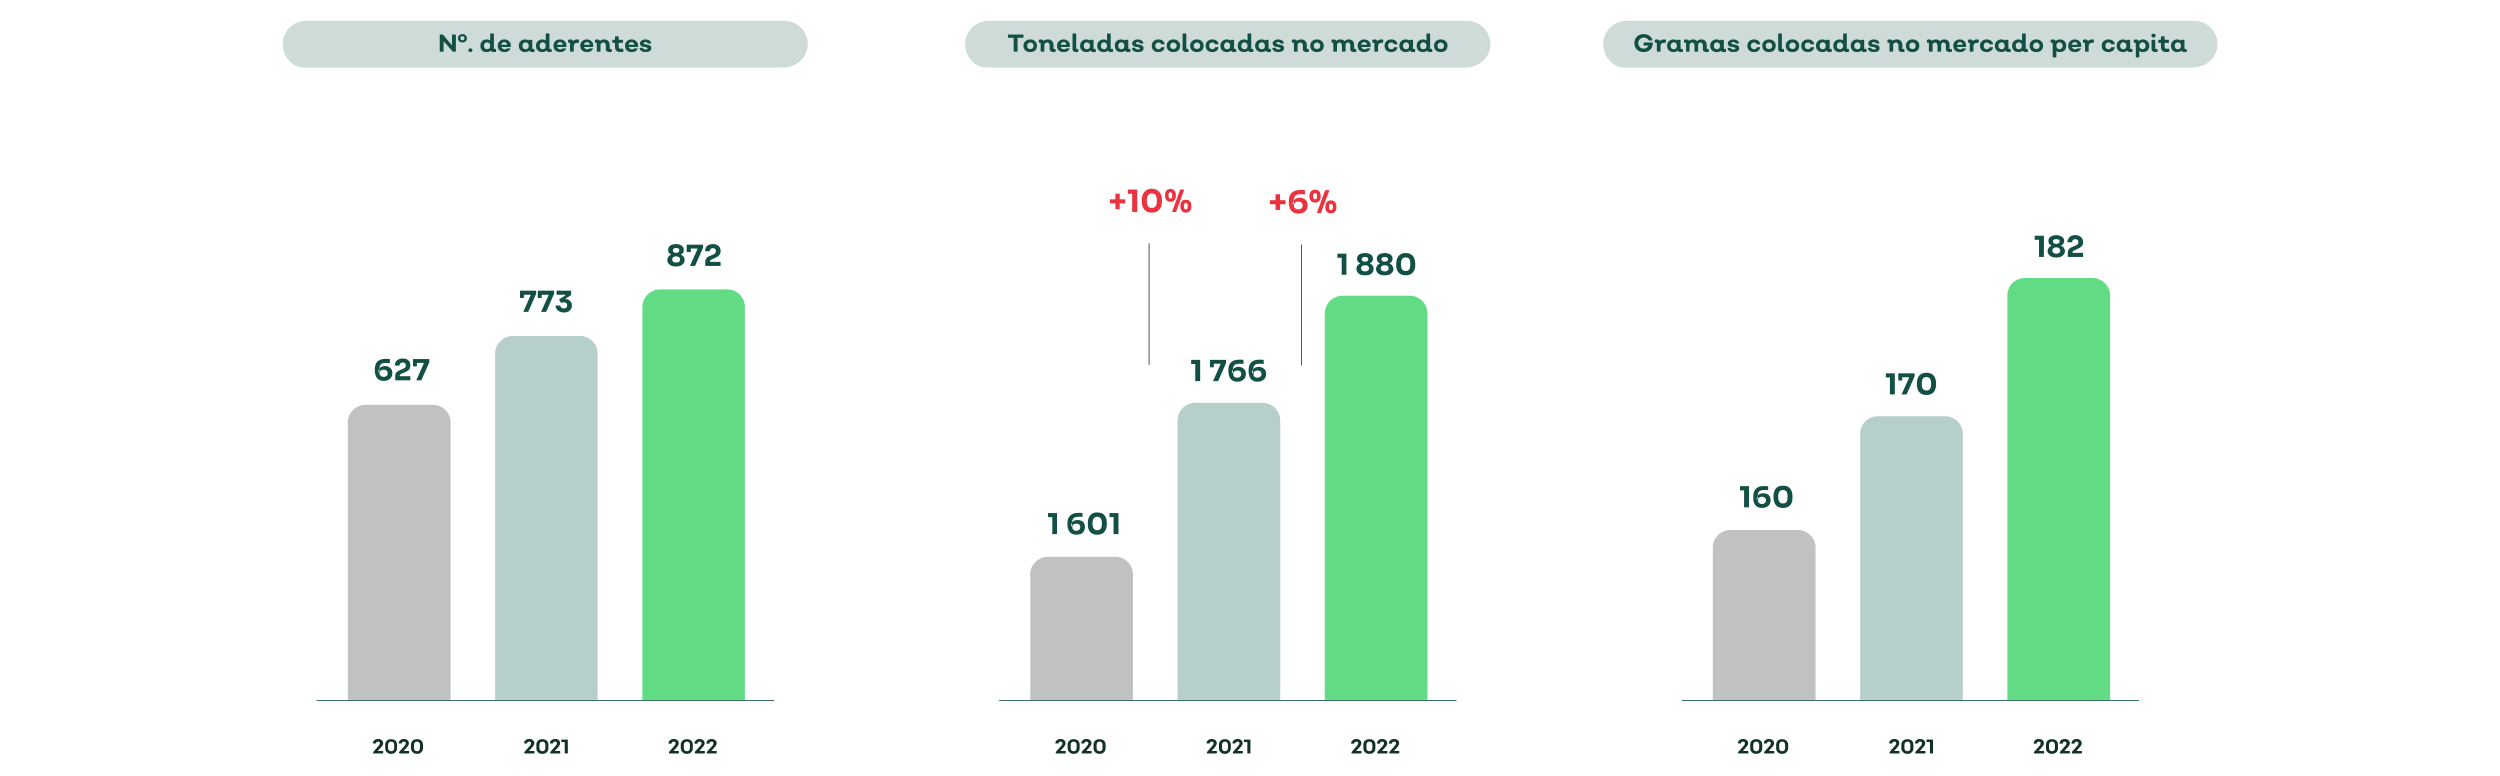 <svg version="1.2" xmlns="http://www.w3.org/2000/svg" viewBox="0 0 1224 380" width="1224" height="380">
	<title>Aderentes colocacao mercado-svg</title>
	<style>
		.s0 { opacity: .2;mix-blend-mode: multiply;fill: #124f44 } 
		.s1 { fill: #124f44 } 
		.s2 { fill: none;stroke: #2c3132;stroke-width: .4 } 
		.s3 { fill: #123324 } 
		.s4 { fill: none;stroke: #124f44;stroke-width: .4 } 
		.s5 { opacity: .3;fill: #2c3132 } 
		.s6 { fill: #b7cfcb } 
		.s7 { fill: #62db85 } 
		.s8 { fill: #ea333f } 
	</style>
	<g id="Layer">
		<g id="Texto">
			<path id="Layer" class="s0" d="m382.9 33.1h-234.4c-5 0-10.1-5.2-10.1-11.5 0-6.2 5.1-11.4 11.4-11.4h234.3c6.3 0 11.4 5.2 11.4 11.4 0 6.3-5.1 11.5-12.6 11.5z"/>
			<path id="Layer" class="s1" d="m221.3 17.1q0-0.2 0.2-0.2h1.4q0.3 0 0.3 0.2v8q0 0.2-0.3 0.2h-1.1q-0.1 0-0.2-0.1l-4.4-5v4.9q0 0.2-0.2 0.2h-1.4q-0.3 0-0.3-0.2v-8q0-0.2 0.3-0.2h1.1q0.1 0 0.2 0.1l4.4 5.2z"/>
			<path id="Layer" fill-rule="evenodd" class="s1" d="m226.4 20.8q-0.9 0-1.6-0.6-0.6-0.6-0.6-1.5 0-0.9 0.6-1.4 0.7-0.6 1.6-0.6 1 0 1.6 0.6 0.6 0.6 0.6 1.4 0 0.9-0.6 1.5-0.6 0.6-1.6 0.6zm0-1.1q0.5 0.1 0.7-0.2 0.3-0.3 0.3-0.7 0-0.5-0.3-0.8-0.2-0.3-0.7-0.3-0.4 0-0.7 0.3-0.3 0.3-0.3 0.8 0 0.4 0.3 0.7 0.3 0.2 0.7 0.2z"/>
			<path id="Layer" class="s1" d="m231 25.3q-0.3 0.2-0.7 0.2-0.4 0-0.7-0.2-0.3-0.3-0.3-0.7 0-0.4 0.3-0.7 0.3-0.3 0.7-0.2 0.4-0.1 0.7 0.2 0.3 0.3 0.3 0.7 0 0.4-0.3 0.7z"/>
			<path id="Layer" fill-rule="evenodd" class="s1" d="m242.9 25.1q0.1 0.2-0.1 0.3-0.5 0.1-1 0.1-1.1 0-1.5-0.7-0.8 0.7-2 0.7-1.4 0-2.3-0.8-0.8-0.9-0.8-2.3 0-1.4 0.8-2.2 0.9-0.9 2.3-0.9 1 0 1.7 0.5v-3.1q0-0.3 0.2-0.3h1.4q0.2 0 0.2 0.3v6.8q0 0.5 0.4 0.5 0.2 0 0.4-0.1 0.2 0 0.2 0.2l0.1 1zm-4.4-1q0.6 0 1.1-0.4 0.4-0.5 0.4-1.3 0-0.7-0.4-1.2-0.5-0.5-1.1-0.5-0.7 0-1.1 0.5-0.5 0.5-0.5 1.2 0 0.8 0.5 1.3 0.4 0.4 1.1 0.4z"/>
			<path id="Layer" fill-rule="evenodd" class="s1" d="m247 25.5q-1.4 0-2.4-0.8c-0.6-0.6-0.9-1.3-0.9-2.3q0-1.4 0.9-2.2 0.9-0.9 2.3-0.9 1.5 0 2.3 0.9 0.9 0.8 0.9 2.2v0.4q-0.1 0.2-0.3 0.2h-4.3q0.1 0.5 0.6 0.8 0.4 0.3 1 0.4 0.6-0.1 1-0.4 0.1-0.1 0.3-0.1h1.3q0.1 0 0.2 0 0.1 0.1 0 0.2-0.3 0.7-1.1 1.2-0.7 0.4-1.7 0.4zm-1.6-3.6h2.9c0-0.4-0.2-0.7-0.4-0.9q-0.4-0.4-1-0.4-0.6 0-1 0.4-0.4 0.3-0.5 0.9z"/>
			<path id="Layer" fill-rule="evenodd" class="s1" d="m261.8 25.1q0 0.2-0.2 0.3-0.5 0.1-0.9 0.1-1.1 0-1.6-0.7-0.8 0.7-2 0.7-1.4 0-2.2-0.8-0.9-0.9-0.9-2.3 0-1.4 0.9-2.2 0.8-0.9 2.2-0.9 1 0 1.7 0.6v-0.2q0-0.2 0.3-0.2h1.3q0.2 0 0.2 0.2v3.8q0 0.5 0.4 0.5 0.2 0 0.4-0.1 0.2 0 0.2 0.2zm-4.4-1q0.6 0 1-0.4 0.5-0.5 0.5-1.3 0-0.7-0.5-1.2-0.4-0.5-1-0.5-0.7 0-1.2 0.5-0.4 0.5-0.4 1.2 0 0.8 0.4 1.3 0.5 0.4 1.2 0.4z"/>
			<path id="Layer" fill-rule="evenodd" class="s1" d="m270.2 25.1q0 0.2-0.2 0.3-0.5 0.1-0.9 0.1-1.1 0-1.6-0.7-0.8 0.7-2 0.7-1.4 0-2.2-0.8-0.9-0.9-0.9-2.3 0-1.4 0.9-2.2 0.9-0.9 2.2-0.9 1 0 1.7 0.5v-3.1q0-0.3 0.2-0.3h1.4q0.2 0 0.2 0.3v6.8q0 0.5 0.4 0.5 0.2 0 0.4-0.1 0.2 0 0.2 0.2l0.2 1zm-4.5-1q0.7 0 1.1-0.4 0.4-0.5 0.4-1.3 0-0.7-0.4-1.2-0.4-0.5-1.1-0.5-0.7 0-1.1 0.5-0.4 0.5-0.4 1.2 0 0.8 0.4 1.3 0.4 0.4 1.1 0.4z"/>
			<path id="Layer" fill-rule="evenodd" class="s1" d="m274.3 25.5q-1.5 0-2.4-0.8c-0.7-0.6-0.9-1.3-0.9-2.3q0-1.4 0.8-2.2 0.9-0.9 2.4-0.9 1.4 0 2.3 0.9 0.8 0.8 0.8 2.2v0.4q0 0.2-0.3 0.2h-4.3q0.2 0.5 0.6 0.8 0.4 0.3 1 0.4 0.7-0.1 1-0.4 0.2-0.1 0.3-0.1h1.3q0.2 0 0.2 0 0.1 0.1 0 0.2-0.3 0.7-1 1.2-0.8 0.4-1.8 0.4zm-1.6-3.6h2.9c0-0.4-0.2-0.7-0.4-0.9q-0.4-0.4-1-0.4-0.6 0-1 0.4-0.4 0.3-0.5 0.9z"/>
			<path id="Layer" class="s1" d="m283.4 19.4q0.1 0.1 0.1 0.3l-0.1 1.1q0 0.2-0.3 0.2-0.3-0.1-0.6 0-0.7 0-1.2 0.4-0.4 0.4-0.4 1.1v2.6q0 0.2-0.2 0.2h-1.4q-0.2 0-0.2-0.2v-3.8q0-0.4-0.5-0.4 0 0-0.2 0-0.3 0-0.3-0.2v-1q0-0.2 0.2-0.2 0.5-0.2 0.9-0.2 1.1 0 1.4 0.8 0.8-0.8 2-0.8 0.5 0 0.8 0.1z"/>
			<path id="Layer" fill-rule="evenodd" class="s1" d="m287.4 25.5q-1.5 0-2.4-0.8c-0.6-0.6-0.9-1.3-0.9-2.3q0-1.4 0.9-2.2 0.9-0.9 2.3-0.9 1.4 0 2.3 0.9 0.9 0.8 0.8 2.2v0.4q0 0.2-0.2 0.2h-4.3q0.1 0.5 0.6 0.8 0.4 0.3 1 0.4 0.6-0.1 1-0.4 0.1-0.1 0.3-0.1h1.3q0.1 0 0.2 0 0 0.1 0 0.2-0.3 0.7-1.1 1.2-0.7 0.4-1.8 0.4zm-1.5-3.6h2.9c0-0.4-0.2-0.7-0.4-0.9q-0.4-0.4-1-0.4-0.6 0-1 0.4-0.4 0.3-0.5 0.9z"/>
			<path id="Layer" class="s1" d="m299.5 25.1q0.1 0.2-0.1 0.3-0.5 0.1-1 0.1-0.8 0-1.3-0.4-0.5-0.3-0.5-1v-1.9q0-0.6-0.3-1-0.4-0.4-1-0.4c-0.3 0-0.7 0.2-0.9 0.4q-0.4 0.3-0.4 0.9v3q0 0.2-0.2 0.2h-1.3q-0.3 0-0.3-0.2v-3.8q0-0.4-0.4-0.4-0.1 0-0.3 0-0.2 0-0.2-0.2v-1q-0.1-0.2 0.2-0.2 0.3-0.2 0.8-0.2 1 0 1.5 0.7 0.7-0.7 2-0.7 1.2 0 1.9 0.7 0.8 0.8 0.8 2v1.5q0 0.5 0.4 0.5 0.2 0 0.3 0 0.3-0.1 0.3 0.2l0.1 0.9z"/>
			<path id="Layer" class="s1" d="m303.7 25.5q-1.2 0-1.9-0.6-0.7-0.7-0.7-1.9v-2h-1.1q-0.2 0-0.2-0.3v-1q0-0.2 0.2-0.2h1.1v-1.5q0-0.2 0.3-0.2h1.3q0.2 0 0.2 0.2v1.5h1.9q0.2 0 0.2 0.2v1q0 0.3-0.2 0.3h-1.9v2q0 0.4 0.3 0.7 0.3 0.2 0.7 0.2 0.5 0 0.9-0.1 0.3 0 0.3 0.2l0.2 1.1q0 0.2-0.2 0.2-0.8 0.2-1.4 0.2z"/>
			<path id="Layer" fill-rule="evenodd" class="s1" d="m309.3 25.5q-1.5 0-2.4-0.8c-0.6-0.6-0.9-1.3-0.9-2.3q0-1.4 0.9-2.2 0.9-0.9 2.3-0.9 1.4 0 2.3 0.9 0.9 0.8 0.9 2.2v0.4q-0.1 0.2-0.3 0.2h-4.3q0.1 0.5 0.6 0.8 0.4 0.3 1 0.4 0.6-0.1 1-0.4 0.1-0.1 0.3-0.1h1.3q0.1 0 0.2 0 0.1 0.1 0 0.2-0.3 0.7-1.1 1.2-0.7 0.4-1.7 0.4zm-1.6-3.6h2.9c0-0.4-0.2-0.7-0.4-0.9q-0.4-0.4-1-0.4-0.6 0-1 0.4-0.4 0.3-0.5 0.9z"/>
			<path id="Layer" class="s1" d="m316.1 25.5q-1.2 0-2-0.5-0.8-0.5-1-1.4 0-0.2 0.3-0.2h1.1q0.2 0 0.3 0.2 0.2 0.6 1.3 0.6c0.3 0 0.6 0 0.7-0.1 0.2-0.1 0.3-0.2 0.3-0.4q0-0.3-0.4-0.4-0.4-0.2-0.9-0.3-0.6 0-1.1-0.1-0.6-0.2-1-0.6-0.4-0.4-0.4-1.1 0-0.8 0.8-1.3 0.7-0.6 1.9-0.6 1.1 0 1.9 0.5 0.8 0.5 0.9 1.3 0 0.2-0.3 0.2h-1.2q-0.1 0-0.2-0.1-0.1-0.3-0.4-0.5-0.3-0.1-0.7-0.1-0.4 0-0.7 0.1c-0.1 0.1-0.2 0.2-0.2 0.4q0 0.3 0.4 0.5 0.4 0.1 0.9 0.2 0.6 0.1 1.1 0.2c0.4 0.1 0.7 0.3 1 0.5q0.4 0.4 0.4 1.1 0 0.9-0.8 1.4-0.7 0.5-2 0.5z"/>
			<path id="Layer" class="s2" d="m637.2 178.9v-59.2"/>
			<path id="Layer" class="s3" d="m256.9 368.9q-0.2 0-0.2-0.2v-0.4q0-0.1 0.1-0.2l2.8-3.1q0.4-0.6 0.4-1.1 0-0.3-0.2-0.6-0.3-0.2-0.7-0.2-0.4 0-0.7 0.2c-0.2 0.1-0.3 0.4-0.3 0.6q-0.1 0.1-0.2 0.1h-1.1q-0.2 0-0.2-0.2 0-0.9 0.7-1.4 0.7-0.6 1.8-0.6c0.7 0 1.4 0.2 1.8 0.6q0.7 0.5 0.7 1.5 0 0.8-0.8 1.7l-1.8 2.1h2.5q0.2 0 0.2 0.2v0.8q0 0.2-0.2 0.2h-4.6z"/>
			<path id="Layer" fill-rule="evenodd" class="s3" d="m265.5 361.9q1.3 0 2.2 0.7 0.8 0.8 0.8 2v1.7q0 1.2-0.8 2-0.9 0.8-2.2 0.8-1.3 0-2.1-0.8-0.8-0.7-0.8-2v-1.7q0-1.2 0.8-2 0.8-0.7 2.1-0.7zm1.5 4.4v-1.7q0-0.6-0.4-1.1-0.4-0.4-1.1-0.4-0.6 0-1 0.4-0.4 0.5-0.4 1.1v1.7q0 0.7 0.4 1.1 0.4 0.4 1 0.4 0.7 0 1.1-0.4 0.4-0.4 0.4-1.1z"/>
			<path id="Layer" class="s3" d="m269.6 368.9q-0.2 0-0.2-0.2v-0.4q0-0.1 0.1-0.2l2.7-3.1q0.5-0.6 0.5-1.1 0-0.3-0.3-0.6-0.2-0.2-0.6-0.2-0.4 0-0.7 0.2c-0.2 0.1-0.3 0.4-0.3 0.6q-0.1 0.1-0.3 0.1h-1.1q-0.2 0-0.2-0.2 0.1-0.9 0.8-1.4 0.7-0.6 1.8-0.6c0.7 0 1.3 0.2 1.8 0.6q0.6 0.5 0.6 1.5 0 0.8-0.7 1.7l-1.9 2.1h2.5q0.2 0 0.2 0.2v0.8q0 0.2-0.2 0.2h-4.5z"/>
			<path id="Layer" class="s3" d="m277.9 362q0.1 0 0.1 0.2v6.5q0 0.2-0.1 0.2h-1.2q-0.2 0-0.2-0.2v-5.4h-1.5q-0.2 0-0.2-0.2v-0.9q0-0.1 0.2-0.1h2.9z"/>
			<path id="Layer" class="s3" d="m182.9 368.9q-0.2 0-0.2-0.2v-0.4q0-0.1 0.1-0.2l2.7-3.1q0.5-0.6 0.5-1.1 0-0.3-0.3-0.6-0.2-0.2-0.6-0.2-0.4 0-0.7 0.2c-0.2 0.1-0.3 0.4-0.3 0.6q-0.1 0.1-0.3 0.1h-1.1q-0.2 0-0.1-0.2 0-0.9 0.7-1.4 0.7-0.6 1.8-0.6c0.7 0 1.3 0.2 1.8 0.6q0.7 0.5 0.7 1.5 0 0.8-0.8 1.7l-1.9 2.1h2.5q0.2 0 0.2 0.2v0.8q0 0.2-0.2 0.2h-4.5z"/>
			<path id="Layer" fill-rule="evenodd" class="s3" d="m191.5 361.9q1.3 0 2.1 0.7 0.8 0.8 0.8 2v1.7q0 1.2-0.8 2-0.8 0.8-2.1 0.8-1.3 0-2.1-0.8-0.8-0.7-0.8-2v-1.7q0-1.2 0.8-2 0.8-0.7 2.1-0.7zm1.5 4.4v-1.7q0-0.6-0.4-1.1-0.4-0.4-1.1-0.4-0.6 0-1.1 0.4-0.4 0.5-0.4 1.1v1.7q0 0.7 0.4 1.1 0.4 0.4 1.1 0.4 0.7 0 1.1-0.4 0.4-0.4 0.4-1.1z"/>
			<path id="Layer" class="s3" d="m195.6 368.9q-0.2 0-0.2-0.2v-0.4q0-0.1 0.1-0.2l2.7-3.1q0.5-0.6 0.5-1.1 0-0.3-0.3-0.6-0.2-0.2-0.7-0.2-0.4 0-0.6 0.2c-0.2 0.1-0.3 0.4-0.4 0.6q0 0.1-0.2 0.1h-1.1q-0.2 0-0.2-0.2 0.1-0.9 0.8-1.4 0.7-0.6 1.7-0.6c0.8 0 1.4 0.2 1.8 0.6q0.7 0.5 0.7 1.5 0 0.8-0.7 1.7l-1.9 2.1h2.5q0.2 0 0.2 0.2v0.8q0 0.2-0.2 0.2h-4.6z"/>
			<path id="Layer" fill-rule="evenodd" class="s3" d="m204.2 361.9q1.3 0 2.1 0.7 0.8 0.8 0.8 2v1.7q0 1.2-0.8 2-0.8 0.8-2.1 0.8-1.3 0-2.1-0.8-0.8-0.7-0.9-2v-1.7q0-1.2 0.9-2 0.8-0.7 2.1-0.7zm1.4 4.4v-1.7q0.1-0.6-0.4-1.1-0.4-0.4-1-0.4-0.7 0-1.1 0.4-0.4 0.5-0.4 1.1v1.7q0 0.7 0.4 1.1 0.4 0.4 1.1 0.4 0.7 0 1-0.4 0.4-0.4 0.4-1.1z"/>
			<path id="Layer" class="s4" d="m155 343h223.9"/>
			<path id="Layer" class="s3" d="m327.7 368.9q-0.2 0-0.2-0.2v-0.4q0-0.1 0.1-0.2l2.7-3.1q0.5-0.6 0.5-1.1 0-0.3-0.3-0.6-0.2-0.2-0.7-0.2-0.3 0-0.6 0.2-0.3 0.3-0.4 0.6 0 0.2-0.2 0.2h-1.1q-0.2 0-0.2-0.2 0.1-1 0.8-1.5 0.7-0.6 1.8-0.6c0.7 0 1.3 0.2 1.8 0.6q0.6 0.5 0.6 1.5 0 0.8-0.7 1.7l-1.9 2.1h2.5q0.2 0 0.2 0.2v0.8q0 0.2-0.2 0.2h-4.5z"/>
			<path id="Layer" fill-rule="evenodd" class="s3" d="m336.3 361.9q1.3 0 2.1 0.7 0.8 0.8 0.8 2v1.7q0 1.2-0.8 2-0.8 0.8-2.1 0.8-1.3 0-2.1-0.8-0.8-0.7-0.9-2v-1.7q0-1.2 0.9-2 0.8-0.7 2.1-0.7zm1.5 4.4v-1.7q0-0.6-0.4-1.1-0.5-0.4-1.1-0.4-0.7 0-1.1 0.4-0.4 0.5-0.4 1.1v1.7q0 0.7 0.4 1.1 0.4 0.4 1.1 0.4 0.7 0 1.1-0.4 0.3-0.4 0.4-1.1z"/>
			<path id="Layer" class="s3" d="m340.4 368.9q-0.2 0-0.2-0.2v-0.4q0-0.1 0-0.2l2.8-3.1q0.5-0.6 0.5-1.1 0-0.3-0.3-0.6-0.3-0.2-0.7-0.2-0.4 0-0.7 0.2-0.2 0.3-0.3 0.6-0.1 0.2-0.2 0.2h-1.1q-0.2 0-0.2-0.2 0.1-1 0.8-1.5 0.7-0.6 1.7-0.6c0.7 0 1.4 0.2 1.8 0.6q0.7 0.5 0.7 1.5 0 0.8-0.8 1.7l-1.8 2.1h2.5q0.2 0 0.2 0.2v0.8q0 0.2-0.2 0.2h-4.6z"/>
			<path id="Layer" class="s3" d="m346.2 368.9q-0.2 0-0.2-0.2v-0.4q0-0.1 0.1-0.2l2.8-3.1q0.4-0.6 0.4-1.1 0-0.3-0.2-0.6-0.3-0.2-0.7-0.2-0.4 0-0.7 0.2-0.3 0.3-0.3 0.6-0.1 0.2-0.2 0.2h-1.2q-0.2 0-0.1-0.2 0-1 0.7-1.5 0.7-0.6 1.8-0.6c0.7 0 1.3 0.2 1.8 0.6q0.7 0.5 0.7 1.5 0 0.8-0.8 1.7l-1.9 2.1h2.6q0.1 0 0.1 0.2v0.8q0 0.2-0.1 0.2h-4.6z"/>
			<path id="Layer" class="s5" d="m178.9 198.2h33c4.8 0 8.7 3.8 8.7 8.6v135.9h-50.3v-135.9c0-4.8 3.9-8.6 8.6-8.6z"/>
			<path id="Layer" class="s6" d="m251 164.5h33c4.8 0 8.6 3.9 8.6 8.7v169.5h-50.2v-169.5c0-4.8 3.9-8.7 8.6-8.7z"/>
			<path id="Layer" class="s7" d="m323.1 141.7h33c4.8 0 8.6 3.9 8.6 8.6v192.4h-50.2v-192.4c0-4.7 3.9-8.6 8.6-8.6z"/>
			<path id="Layer" fill-rule="evenodd" class="s1" d="m187.9 186.5q-1.2 0-2-0.4-0.9-0.4-1.4-1.1-0.5-0.7-0.7-1.6-0.3-0.9-0.3-1.9v-0.6q0-2.6 1.3-3.9 1.4-1.3 4-1.3 0.5 0 1.1 0 0.5 0.1 1 0.1v2q-0.5-0.1-1.1-0.1-0.5 0-1.1 0-1.1 0-1.8 0.3-0.6 0.4-0.9 1.1-0.2 0.6-0.3 1.4 0.4-0.6 1.1-0.9 0.7-0.4 1.7-0.4 1.1 0 1.9 0.5 0.8 0.4 1.3 1.2 0.4 0.8 0.4 1.8 0 1.1-0.5 2-0.5 0.8-1.5 1.3-0.9 0.5-2.2 0.5zm-2.2-6q0 0-0.1 0.1-0.4 0.7-0.4 1.8l0.5-0.3v-1.1q0-0.3 0-0.5zm2.1 4q0.7 0 1.1-0.2 0.4-0.3 0.7-0.6 0.2-0.4 0.2-0.9c0-0.4-0.1-0.7-0.2-1q-0.2-0.4-0.7-0.6-0.4-0.2-1-0.2-0.6 0-1.1 0.2-0.4 0.2-0.7 0.6-0.3 0.3-0.3 1 0 0.5 0.3 0.9 0.2 0.4 0.6 0.6c0.3 0.1 0.7 0.2 1.1 0.2z"/>
			<path id="Layer" class="s1" d="m193.5 186.2v-2.2q0-0.6 0.2-1.1 0.2-0.5 0.7-0.9 0.5-0.4 1.3-0.7l1.7-0.8q0.7-0.2 1-0.6 0.3-0.4 0.3-1 0-0.6-0.4-1.1-0.4-0.3-1.1-0.3-0.8 0-1.2 0.4-0.4 0.4-0.4 1.1h-2.3q0-1 0.4-1.8 0.5-0.8 1.3-1.2 0.9-0.5 2.1-0.5 1.3 0 2.1 0.4 0.9 0.5 1.3 1.2 0.4 0.8 0.4 1.7v0.2q0 1.1-0.6 1.9-0.7 0.8-2.1 1.4l-1.7 0.7q-0.4 0.2-0.6 0.4-0.1 0.2-0.2 0.5v0.7l-0.5-0.4h5.7v2h-7.5z"/>
			<path id="Layer" class="s1" d="m203.8 186.2l3.7-8.3-0.2-0.2h-5.1v-1.9h8v1.5l-3.9 8.9c0 0-2.5 0-2.5 0zm-1.6-6.8v-3.6h1.9v3.6z"/>
			<path id="Layer" class="s8" d="m621.7 98h7.7v2h-7.7zm2.8-2.9h2.2v7.7h-2.2z"/>
			<path id="Layer" fill-rule="evenodd" class="s8" d="m635.7 104.6q-1.2 0-2.1-0.4-0.9-0.4-1.5-1.2-0.6-0.7-0.8-1.7-0.3-0.9-0.3-2v-0.7q0-2.8 1.4-4.2 1.5-1.4 4.3-1.4 0.6 0 1.1 0 0.6 0.1 1.1 0.1v2.1q-0.5-0.1-1.1-0.1-0.6 0-1.2 0-1.2 0-1.9 0.4-0.8 0.4-1 1.2-0.3 0.6-0.3 1.4 0.4-0.6 1.1-0.9 0.8-0.4 1.9-0.4 1.2 0 2 0.5 0.9 0.4 1.4 1.3 0.4 0.8 0.4 1.9c0 0.9-0.2 1.5-0.5 2.2q-0.6 0.9-1.6 1.4-1 0.5-2.4 0.5zm-2.3-6.5q-0.1 0.1-0.1 0.2-0.5 0.8-0.5 1.9l0.6-0.3v-1.2q0-0.3 0-0.6zm2.2 4.4q0.7 0 1.2-0.2 0.5-0.3 0.7-0.7 0.3-0.4 0.3-1 0-0.6-0.3-1-0.2-0.4-0.7-0.7-0.4-0.2-1.1-0.2-0.6 0-1.1 0.2-0.5 0.2-0.8 0.7-0.3 0.4-0.3 1 0 0.6 0.2 1 0.3 0.4 0.8 0.7 0.4 0.2 1.1 0.2z"/>
			<path id="Layer" fill-rule="evenodd" class="s8" d="m643.8 99.2q0 0 0 0 0.1 0 0.1 0-0.1 0-0.1 0zm-1.5-0.4q-0.6-0.4-0.9-1-0.3-0.7-0.3-1.5v-0.4q0-0.9 0.3-1.6 0.3-0.7 1-1.1 0.6-0.3 1.5-0.3 0.9 0 1.5 0.3 0.6 0.4 0.9 1.1 0.3 0.7 0.3 1.6v0.4q0 0.8-0.3 1.5-0.3 0.6-0.9 1-0.6 0.4-1.6 0.4-0.8 0-1.5-0.4zm1.6-1.2q0.5 0 0.7-0.3 0.2-0.4 0.2-1.2 0-0.9-0.2-1.3c-0.2-0.2-0.4-0.3-0.7-0.3q-0.5 0-0.7 0.3-0.3 0.4-0.3 1.3 0 0.8 0.3 1.2 0.2 0.3 0.7 0.3zm0.8 6.7l4.1-11.2h2.1l-4.2 11.2zm6.9 0.2q0 0 0.1 0 0 0 0 0zm-1.5-0.4q-0.6-0.4-0.9-1-0.3-0.7-0.3-1.5v-0.4q0-0.9 0.3-1.6 0.3-0.7 0.9-1.1 0.6-0.4 1.5-0.4 0.9 0 1.5 0.4 0.6 0.4 0.9 1.1 0.3 0.7 0.3 1.6v0.4q0 0.8-0.3 1.5-0.3 0.6-0.9 1-0.6 0.4-1.5 0.4-0.9 0-1.5-0.4zm1.5-1.2q0.5 0 0.7-0.3 0.3-0.4 0.3-1.2-0.1-1-0.3-1.3-0.2-0.3-0.7-0.3-0.4 0-0.7 0.3-0.2 0.4-0.2 1.2 0 0.9 0.2 1.3 0.3 0.3 0.7 0.3z"/>
			<path id="Layer" class="s1" d="m256.2 152.7l3.6-8.2-0.1-0.2h-5.1v-2h7.9v1.5l-3.9 8.9c0 0-2.5 0-2.4 0zm-1.6-6.8v-3.6h1.9v3.6z"/>
			<path id="Layer" class="s1" d="m264.9 152.7l3.7-8.2-0.2-0.2h-5.1v-2h8v1.5l-3.9 8.9c0 0-2.5 0-2.5 0zm-1.6-6.8v-3.6h1.9v3.6z"/>
			<path id="Layer" class="s1" d="m276 153q-1.2 0-2.1-0.5-0.9-0.4-1.4-1.2-0.5-0.8-0.5-1.7h2.3q0.1 0.6 0.5 1 0.4 0.4 1.3 0.4 0.5 0 0.8-0.2 0.4-0.2 0.6-0.5 0.2-0.4 0.2-0.8 0-0.7-0.4-1.1-0.5-0.4-1.3-0.4-0.4 0-0.7 0.1-0.3 0.1-0.6 0.3l-1-1.8 3.1-2-0.1-0.3h-4.2v-2h7.1v2.2l-3.7 2.3-1.1-0.3q0.3-0.1 0.6-0.1 0.3-0.1 0.7-0.1 1.2 0 2.1 0.4 0.8 0.4 1.3 1.1 0.5 0.7 0.5 1.7v0.2q0 0.9-0.5 1.7-0.5 0.7-1.3 1.2-0.9 0.4-2.2 0.4z"/>
			<path id="Layer" fill-rule="evenodd" class="s1" d="m330.9 130.5q-1.2 0-2.2-0.4-0.9-0.4-1.4-1.1c-0.4-0.5-0.6-1-0.6-1.7q0.1-0.7 0.3-1.2 0.2-0.5 0.6-0.8 0.4-0.4 0.9-0.6v-0.2q-0.4-0.1-0.7-0.4-0.4-0.3-0.5-0.7-0.2-0.5-0.2-1 0-1 0.5-1.6 0.5-0.7 1.4-1 0.9-0.3 1.9-0.3c0.8 0 1.5 0.1 2 0.3q0.9 0.4 1.4 1 0.5 0.6 0.5 1.6 0 0.5-0.2 1-0.1 0.4-0.5 0.7-0.3 0.3-0.7 0.4v0.2q0.5 0.2 0.9 0.6 0.4 0.3 0.6 0.8 0.3 0.5 0.3 1.2 0 1-0.6 1.7-0.5 0.7-1.4 1.1c-0.7 0.2-1.4 0.4-2.3 0.4zm0.1-2q0 0 0 0 0 0-0.1 0zm1.1-0.1q0.4-0.2 0.6-0.5 0.3-0.4 0.3-0.9 0-0.5-0.3-0.8-0.2-0.4-0.6-0.5-0.5-0.2-1.1-0.2-0.5 0-1 0.2-0.4 0.2-0.6 0.5-0.3 0.3-0.3 0.8 0 0.5 0.3 0.9 0.2 0.3 0.6 0.5 0.5 0.1 1 0.1 0.6 0.1 1.1-0.1zm-1.1-4.6q0.8 0 1.2-0.3 0.4-0.3 0.4-0.9 0-0.6-0.4-0.9-0.4-0.3-1.2-0.3-0.7 0-1.1 0.3-0.5 0.3-0.5 0.9 0 0.6 0.5 0.9 0.4 0.3 1.1 0.3z"/>
			<path id="Layer" class="s1" d="m337.8 130.2l3.7-8.3-0.2-0.2h-5.1v-1.9h8v1.5l-3.9 8.9c0 0-2.5 0-2.5 0zm-1.6-6.8v-3.6h2v3.6z"/>
			<path id="Layer" class="s1" d="m345.3 130.2v-2.2q0-0.6 0.3-1.1 0.2-0.5 0.7-0.9 0.5-0.4 1.3-0.7l1.7-0.7q0.6-0.3 0.9-0.7 0.3-0.4 0.3-1 0.1-0.6-0.4-1-0.3-0.4-1.1-0.4-0.7 0-1.1 0.4-0.4 0.4-0.4 1.1h-2.3q0-1 0.4-1.8 0.4-0.8 1.3-1.2 0.8-0.5 2.1-0.5 1.3 0 2.1 0.4 0.8 0.5 1.3 1.2 0.4 0.8 0.4 1.7v0.2q0 1.2-0.7 1.9-0.6 0.8-2 1.4l-1.7 0.7q-0.4 0.2-0.6 0.4-0.2 0.2-0.2 0.5v0.7l-0.6-0.4h5.8v2h-7.5z"/>
			<path id="Layer" class="s0" d="m717 33.1h-234.3c-5 0-10.2-5.2-10.2-11.5 0-6.2 5.2-11.4 11.5-11.4h234.3c6.2 0 11.4 5.2 11.4 11.4 0 6.3-5.2 11.5-12.7 11.5z"/>
			<path id="Layer" class="s1" d="m500.9 16.9q0.2 0 0.2 0.2v1.2q0 0.2-0.2 0.2h-2.7v6.6q0 0.2-0.2 0.2h-1.4q-0.3 0-0.3-0.2v-6.6h-2.6q-0.2 0-0.2-0.2v-1.2q0-0.2 0.2-0.2z"/>
			<path id="Layer" fill-rule="evenodd" class="s1" d="m506.8 24.7q-0.9 0.8-2.4 0.8-1.4 0-2.4-0.8-0.9-0.9-0.9-2.3 0-1.4 0.9-2.2 1-0.9 2.4-0.9 1.5 0 2.4 0.9 0.9 0.8 0.9 2.2 0 1.4-0.9 2.3zm-3.5-1.1q0.4 0.4 1.1 0.4 0.7 0 1.2-0.4 0.4-0.4 0.4-1.2 0-0.7-0.4-1.1-0.4-0.5-1.2-0.5-0.7 0-1.1 0.5-0.4 0.4-0.4 1.1 0 0.8 0.4 1.2z"/>
			<path id="Layer" class="s1" d="m516.8 25.1q0.1 0.2-0.1 0.3-0.5 0.1-1 0.1-0.8 0-1.3-0.4-0.5-0.3-0.5-1v-1.9q0-0.6-0.3-1-0.4-0.4-1-0.4c-0.3 0-0.7 0.2-0.9 0.4q-0.4 0.3-0.4 0.9v3q0 0.2-0.2 0.2h-1.3q-0.3 0-0.3-0.2v-3.8q0-0.4-0.4-0.4-0.1 0-0.3 0-0.2 0-0.2-0.2v-1q-0.1-0.2 0.1-0.2 0.4-0.2 0.9-0.2 1 0 1.4 0.7 0.8-0.7 2.1-0.7 1.2 0 1.9 0.7 0.8 0.8 0.8 2v1.5q0 0.5 0.4 0.5 0.2 0 0.3 0 0.3-0.1 0.3 0.2l0.1 0.9z"/>
			<path id="Layer" fill-rule="evenodd" class="s1" d="m520.8 25.5q-1.5 0-2.4-0.8c-0.6-0.6-0.9-1.3-0.9-2.3q0-1.4 0.9-2.2 0.9-0.9 2.3-0.9 1.4 0 2.3 0.9 0.9 0.8 0.8 2.2v0.4q0 0.2-0.2 0.2h-4.3q0.1 0.5 0.5 0.8 0.5 0.3 1.1 0.4 0.6-0.1 1-0.4 0.1-0.1 0.2-0.1h1.4q0.1 0 0.2 0 0 0.1 0 0.2-0.3 0.7-1.1 1.2-0.7 0.4-1.8 0.4zm-1.5-3.6h2.8c0-0.4-0.1-0.7-0.3-0.9q-0.4-0.4-1-0.4-0.6 0-1 0.4-0.4 0.3-0.5 0.9z"/>
			<path id="Layer" class="s1" d="m526.9 25.5q-0.8 0-1.3-0.4-0.5-0.3-0.5-1v-7.4q0-0.3 0.2-0.3h1.3q0.3 0 0.3 0.3v6.8q0 0.5 0.4 0.5 0.2 0 0.3-0.1 0.3 0 0.3 0.2l0.1 1q0 0.2-0.2 0.3-0.5 0.1-0.9 0.1 0 0 0 0z"/>
			<path id="Layer" fill-rule="evenodd" class="s1" d="m536.6 25.1q0 0.2-0.2 0.3-0.5 0.1-0.9 0.1-1.2 0-1.6-0.7-0.8 0.7-2 0.7-1.4 0-2.2-0.8-0.9-0.9-0.9-2.3 0-1.4 0.9-2.2 0.8-0.9 2.2-0.9 1 0 1.7 0.6v-0.2q0-0.2 0.3-0.2h1.3q0.2 0 0.2 0.2v3.8q0 0.5 0.4 0.5 0.2 0 0.4-0.1 0.2 0 0.2 0.2zm-4.4-1q0.6 0 1-0.4 0.5-0.5 0.5-1.3 0-0.7-0.5-1.2-0.4-0.5-1-0.5-0.7 0-1.2 0.5-0.4 0.5-0.4 1.2 0 0.8 0.4 1.3 0.5 0.4 1.2 0.4z"/>
			<path id="Layer" fill-rule="evenodd" class="s1" d="m545 25.1q0 0.2-0.2 0.3-0.5 0.1-0.9 0.1-1.1 0-1.5-0.7-0.8 0.7-2 0.7-1.4 0-2.3-0.8-0.9-0.9-0.9-2.3 0-1.4 0.9-2.2 0.9-0.9 2.3-0.9 0.9 0 1.6 0.5v-3.1q0-0.3 0.3-0.3h1.3q0.2 0 0.2 0.3v6.8q0 0.5 0.4 0.5 0.2 0 0.4-0.1 0.3 0 0.3 0.2l0.1 1zm-4.5-1q0.7 0 1.1-0.4 0.4-0.5 0.4-1.3 0-0.7-0.4-1.2-0.4-0.5-1.1-0.5-0.7 0-1.1 0.5-0.4 0.5-0.4 1.2 0 0.8 0.4 1.3 0.4 0.4 1.1 0.4z"/>
			<path id="Layer" fill-rule="evenodd" class="s1" d="m553.5 25.1q0 0.2-0.2 0.3-0.5 0.1-0.9 0.1-1.1 0-1.5-0.7-0.8 0.7-2 0.7-1.4 0-2.3-0.8-0.8-0.9-0.8-2.3 0-1.4 0.8-2.2 0.9-0.9 2.3-0.9 1 0 1.7 0.6v-0.2q0-0.2 0.2-0.2h1.4q0.2 0 0.2 0.2v3.8q0 0.5 0.4 0.5 0.2 0 0.4-0.1 0.2 0 0.2 0.2zm-4.5-1q0.7 0 1.1-0.4 0.4-0.5 0.4-1.3 0-0.7-0.4-1.2-0.4-0.5-1.1-0.5-0.6 0-1.1 0.5-0.4 0.5-0.4 1.2 0 0.8 0.4 1.3 0.4 0.4 1.1 0.4z"/>
			<path id="Layer" class="s1" d="m557.1 25.5q-1.2 0-2-0.5-0.8-0.5-0.9-1.4-0.1-0.2 0.2-0.2h1.2q0.1 0 0.2 0.2 0.3 0.6 1.3 0.6c0.3 0 0.6 0 0.7-0.1 0.2-0.1 0.3-0.2 0.3-0.4q0-0.3-0.4-0.4-0.4-0.2-0.9-0.3-0.6 0-1.1-0.1-0.6-0.2-1-0.6-0.4-0.4-0.4-1.1 0-0.8 0.8-1.3 0.7-0.6 1.9-0.6 1.2 0 1.9 0.5 0.8 0.5 0.9 1.3 0 0.2-0.2 0.2h-1.2q-0.2 0-0.3-0.1-0.1-0.3-0.4-0.5-0.3-0.1-0.7-0.1-0.4 0-0.7 0.1c-0.1 0.1-0.2 0.2-0.2 0.4q0 0.3 0.4 0.5 0.4 0.1 0.9 0.2 0.6 0.1 1.1 0.2c0.4 0.1 0.7 0.3 1 0.5q0.4 0.4 0.4 1.1 0 0.9-0.7 1.4-0.8 0.5-2.1 0.5z"/>
			<path id="Layer" class="s1" d="m567.2 25.5q-1.5 0-2.4-0.8-0.9-0.9-0.9-2.3 0-1.4 0.9-2.2 0.9-0.9 2.4-0.9 1.2 0 2 0.6 0.8 0.6 1 1.6 0.1 0.2-0.2 0.2h-1.3q-0.1 0-0.2-0.2c-0.1-0.2-0.3-0.4-0.5-0.5q-0.3-0.2-0.8-0.2-0.7 0-1.1 0.4-0.5 0.5-0.5 1.2 0 0.8 0.5 1.2 0.4 0.5 1.1 0.5 0.5 0 0.8-0.2c0.2-0.2 0.4-0.4 0.5-0.6q0.1-0.2 0.2-0.2h1.3q0.3 0 0.2 0.2-0.2 1-1 1.6-0.8 0.6-2 0.6z"/>
			<path id="Layer" fill-rule="evenodd" class="s1" d="m576.9 24.7q-0.9 0.8-2.4 0.8-1.5 0-2.4-0.8-0.9-0.9-0.9-2.3 0-1.4 0.9-2.2 0.9-0.9 2.4-0.9 1.5 0 2.4 0.9 0.9 0.8 0.9 2.2 0 1.4-0.9 2.3zm-3.6-1.1q0.5 0.4 1.2 0.4 0.7 0 1.1-0.4 0.5-0.4 0.5-1.2 0-0.7-0.5-1.1-0.4-0.5-1.1-0.5-0.7 0-1.2 0.5-0.4 0.4-0.4 1.1 0 0.8 0.4 1.2z"/>
			<path id="Layer" class="s1" d="m580.9 25.5q-0.9 0-1.4-0.4-0.5-0.3-0.5-1v-7.4q0-0.3 0.2-0.3h1.4q0.2 0 0.2 0.3v6.8q0 0.5 0.4 0.5 0.2 0 0.4-0.1 0.2 0 0.2 0.2l0.2 1q0 0.2-0.2 0.3-0.5 0.1-0.9 0.1 0 0 0 0z"/>
			<path id="Layer" fill-rule="evenodd" class="s1" d="m588.4 24.7q-0.9 0.8-2.4 0.8-1.5 0-2.4-0.8-0.9-0.9-0.9-2.3 0-1.4 0.9-2.2 0.9-0.9 2.4-0.9 1.5 0 2.4 0.9 0.9 0.8 0.9 2.2 0 1.4-0.9 2.3zm-3.5-1.1q0.4 0.4 1.1 0.4 0.7 0 1.2-0.4 0.4-0.4 0.4-1.2 0-0.7-0.4-1.1-0.5-0.5-1.2-0.5-0.7 0-1.1 0.5-0.5 0.4-0.5 1.1 0 0.8 0.5 1.2z"/>
			<path id="Layer" class="s1" d="m593.6 25.5q-1.5 0-2.4-0.8-0.9-0.9-0.9-2.3 0-1.4 0.9-2.2 0.9-0.9 2.4-0.9 1.2 0 2 0.6 0.8 0.6 1 1.6 0 0.2-0.2 0.2h-1.3q-0.2 0-0.3-0.2c0-0.2-0.2-0.4-0.4-0.5q-0.3-0.2-0.8-0.2-0.7 0-1.2 0.4-0.4 0.5-0.4 1.2 0 0.8 0.4 1.2 0.5 0.5 1.2 0.5 0.4 0 0.8-0.2c0.2-0.2 0.4-0.4 0.4-0.6q0.1-0.2 0.3-0.2h1.3q0.2 0 0.2 0.2-0.2 1-1 1.6-0.8 0.6-2 0.6z"/>
			<path id="Layer" fill-rule="evenodd" class="s1" d="m605.3 25.1q0 0.2-0.2 0.3-0.5 0.1-0.9 0.1-1.1 0-1.5-0.7-0.8 0.7-2 0.7-1.4 0-2.3-0.8-0.9-0.9-0.9-2.3 0-1.4 0.9-2.2 0.9-0.9 2.3-0.9 1 0 1.7 0.6v-0.2q0-0.2 0.2-0.2h1.3q0.3 0 0.3 0.2v3.8q0 0.5 0.4 0.5 0.2 0 0.3-0.1 0.3 0 0.3 0.2zm-4.5-1q0.7 0 1.1-0.4 0.4-0.5 0.4-1.3 0-0.7-0.4-1.2-0.4-0.5-1.1-0.5-0.7 0-1.1 0.5-0.4 0.5-0.4 1.2 0 0.8 0.4 1.3 0.4 0.4 1.1 0.4z"/>
			<path id="Layer" fill-rule="evenodd" class="s1" d="m613.7 25.1q0.1 0.2-0.1 0.3-0.5 0.1-1 0.1-1.1 0-1.5-0.7-0.8 0.7-2 0.7-1.4 0-2.3-0.8-0.8-0.9-0.8-2.3 0-1.4 0.8-2.2 0.9-0.9 2.3-0.9 1 0 1.7 0.5v-3.1q0-0.3 0.2-0.3h1.4q0.2 0 0.2 0.3v6.8q0 0.5 0.4 0.5 0.2 0 0.4-0.1 0.2 0 0.2 0.2l0.1 1zm-4.4-1q0.7 0 1.1-0.4 0.4-0.5 0.4-1.3 0-0.7-0.4-1.2-0.5-0.5-1.1-0.5-0.7 0-1.1 0.5-0.5 0.5-0.5 1.2 0 0.8 0.5 1.3 0.4 0.4 1.1 0.4z"/>
			<path id="Layer" fill-rule="evenodd" class="s1" d="m622.3 25.1q0 0.2-0.2 0.3-0.5 0.1-0.9 0.1-1.1 0-1.5-0.7-0.9 0.7-2 0.7-1.4 0-2.3-0.8-0.9-0.9-0.9-2.3 0-1.4 0.9-2.2 0.9-0.9 2.3-0.9 1 0 1.7 0.6v-0.2q0-0.2 0.2-0.2h1.3q0.3 0 0.2 0.2v3.8q0 0.5 0.4 0.5 0.3 0 0.4-0.1 0.2 0 0.3 0.2zm-4.5-1q0.7 0 1.1-0.4 0.4-0.5 0.4-1.3 0-0.7-0.4-1.2-0.4-0.5-1.1-0.5-0.7 0-1.1 0.5-0.5 0.5-0.5 1.2 0 0.8 0.5 1.3 0.4 0.4 1.1 0.4z"/>
			<path id="Layer" class="s1" d="m625.9 25.5q-1.3 0-2-0.5-0.8-0.5-1-1.4 0-0.2 0.3-0.2h1.1q0.2 0 0.3 0.2 0.2 0.6 1.3 0.6c0.3 0 0.5 0 0.7-0.1 0.2-0.1 0.3-0.2 0.3-0.4q0-0.3-0.4-0.4-0.4-0.2-0.9-0.3-0.6 0-1.1-0.1-0.6-0.2-1-0.6-0.4-0.4-0.4-1.1 0-0.8 0.8-1.3 0.7-0.6 1.9-0.6 1.1 0 1.9 0.5 0.8 0.5 0.9 1.3 0 0.2-0.3 0.2h-1.2q-0.1 0-0.2-0.1-0.1-0.3-0.4-0.5-0.3-0.1-0.7-0.1-0.4 0-0.7 0.1c-0.2 0.1-0.2 0.2-0.2 0.4q0 0.3 0.4 0.5 0.4 0.1 0.9 0.2 0.6 0.1 1.1 0.2c0.4 0.1 0.7 0.3 1 0.5q0.4 0.4 0.4 1.1 0 0.9-0.8 1.4-0.7 0.5-2 0.5z"/>
			<path id="Layer" class="s1" d="m640.8 25.1q0.1 0.2-0.2 0.3-0.5 0.1-0.9 0.1-0.8 0-1.3-0.4-0.5-0.3-0.5-1v-1.9q0-0.6-0.4-1-0.3-0.4-0.9-0.4c-0.3 0-0.7 0.2-0.9 0.4q-0.4 0.3-0.4 0.9v3q0 0.2-0.2 0.2h-1.4q-0.2 0-0.2-0.2v-3.8q0-0.4-0.4-0.4-0.1 0-0.3 0-0.3 0-0.3-0.2v-1q0-0.2 0.2-0.2 0.4-0.2 0.9-0.2 1 0 1.4 0.7 0.8-0.7 2.1-0.7 1.2 0 1.9 0.7 0.8 0.8 0.8 2v1.5q-0.1 0.5 0.4 0.5 0.2 0 0.3 0 0.3-0.1 0.3 0.2l0.1 0.9z"/>
			<path id="Layer" fill-rule="evenodd" class="s1" d="m647.2 24.7q-0.9 0.8-2.4 0.8-1.5 0-2.4-0.8-0.9-0.9-0.9-2.3 0-1.4 0.9-2.2 0.9-0.9 2.4-0.9 1.5 0 2.4 0.9 0.9 0.8 0.9 2.2 0 1.4-0.9 2.3zm-3.6-1.1q0.5 0.4 1.2 0.4 0.7 0 1.1-0.4 0.5-0.4 0.5-1.2 0-0.7-0.5-1.1-0.4-0.5-1.1-0.5-0.7 0-1.2 0.5-0.4 0.4-0.4 1.1 0 0.8 0.4 1.2z"/>
			<path id="Layer" class="s1" d="m664.1 25.1q0 0.2-0.2 0.3-0.5 0.1-0.9 0.1-0.9 0-1.4-0.4-0.5-0.3-0.5-1v-1.9q0-0.6-0.3-1-0.3-0.4-0.9-0.4-0.5 0.1-0.8 0.4-0.3 0.3-0.3 0.9v3q0 0.2-0.2 0.2h-1.4q-0.2 0-0.2-0.2v-2.9q0-0.6-0.3-1-0.3-0.4-0.9-0.4-0.5 0.1-0.8 0.4-0.4 0.3-0.4 0.9v3q0 0.2-0.2 0.2h-1.3q-0.3 0-0.3-0.2v-3.8q0-0.4-0.4-0.4-0.1 0-0.3 0-0.2 0-0.2-0.2v-1q-0.1-0.2 0.1-0.2 0.4-0.2 0.9-0.2 1 0 1.4 0.7 0.8-0.7 2.1-0.7 1.2 0 1.9 0.9 0.7-0.9 2.1-0.9 1.2 0 1.9 0.7 0.7 0.8 0.7 2v1.5q0 0.5 0.4 0.5 0.2 0 0.3 0 0.3-0.1 0.3 0.2l0.1 0.9z"/>
			<path id="Layer" fill-rule="evenodd" class="s1" d="m668 25.5q-1.5 0-2.4-0.8c-0.6-0.6-0.9-1.3-0.9-2.3q0-1.4 0.9-2.2 0.9-0.9 2.3-0.9 1.4 0 2.3 0.9 0.9 0.8 0.9 2.2v0.4q-0.1 0.2-0.3 0.2h-4.3q0.1 0.5 0.6 0.8 0.4 0.3 1 0.4 0.6-0.1 1-0.4 0.1-0.1 0.3-0.1h1.3q0.1 0 0.2 0 0.1 0.1 0 0.2-0.3 0.7-1.1 1.2-0.7 0.4-1.7 0.4zm-1.6-3.6h2.9c0-0.4-0.2-0.7-0.4-0.9q-0.4-0.4-1-0.4-0.6 0-1 0.4-0.4 0.3-0.5 0.9z"/>
			<path id="Layer" class="s1" d="m677.1 19.4q0.2 0.1 0.2 0.3l-0.2 1.1q0 0.2-0.2 0.2-0.3-0.1-0.7 0-0.7 0-1.1 0.4-0.4 0.4-0.4 1.1v2.6q-0.1 0.2-0.3 0.2h-1.3q-0.2 0-0.2-0.2v-3.8q0-0.4-0.5-0.4-0.1 0-0.3 0-0.2 0-0.2-0.2v-1q0-0.2 0.2-0.2 0.4-0.2 0.8-0.2 1.1 0 1.5 0.8 0.7-0.8 1.9-0.8 0.5 0 0.9 0.1z"/>
			<path id="Layer" class="s1" d="m681.2 25.5q-1.5 0-2.4-0.8-0.9-0.9-0.9-2.3 0-1.4 0.9-2.2 0.9-0.9 2.4-0.9 1.2 0 2 0.6 0.8 0.6 1 1.6 0 0.2-0.2 0.2h-1.3q-0.2 0-0.3-0.2c-0.1-0.2-0.2-0.4-0.4-0.5q-0.4-0.2-0.8-0.2-0.7 0-1.2 0.4-0.4 0.5-0.4 1.2 0 0.8 0.4 1.2 0.5 0.5 1.2 0.5 0.4 0 0.8-0.2c0.2-0.2 0.4-0.4 0.4-0.6q0.1-0.2 0.3-0.2h1.3q0.2 0 0.2 0.2-0.2 1-1 1.6-0.8 0.6-2 0.6z"/>
			<path id="Layer" fill-rule="evenodd" class="s1" d="m692.9 25.1q0 0.2-0.2 0.3-0.5 0.1-0.9 0.1-1.1 0-1.5-0.7-0.9 0.7-2 0.7-1.4 0-2.3-0.8-0.9-0.9-0.9-2.3 0-1.4 0.9-2.2 0.9-0.9 2.3-0.9 1 0 1.7 0.6v-0.2q0-0.2 0.2-0.2h1.3q0.3 0 0.3 0.2v3.8q0 0.5 0.4 0.5 0.2 0 0.3-0.1 0.3 0 0.3 0.2zm-4.5-1q0.7 0 1.1-0.4 0.4-0.5 0.4-1.3 0-0.7-0.4-1.2-0.4-0.5-1.1-0.5-0.7 0-1.1 0.5-0.4 0.5-0.4 1.2 0 0.8 0.4 1.3 0.4 0.4 1.1 0.4z"/>
			<path id="Layer" fill-rule="evenodd" class="s1" d="m701.3 25.1q0.1 0.2-0.2 0.3-0.5 0.1-0.9 0.1-1.1 0-1.5-0.7-0.8 0.7-2 0.7-1.4 0-2.3-0.8-0.8-0.9-0.8-2.3 0-1.4 0.8-2.2 0.9-0.9 2.3-0.9 1 0 1.7 0.5v-3.1q0-0.3 0.2-0.3h1.4q0.2 0 0.2 0.3v6.8q0 0.5 0.4 0.5 0.2 0 0.4-0.1 0.2 0 0.2 0.2l0.1 1zm-4.4-1q0.6 0 1.1-0.4 0.4-0.5 0.4-1.3 0-0.7-0.4-1.2-0.5-0.5-1.1-0.5-0.7 0-1.2 0.5-0.4 0.5-0.4 1.2 0 0.8 0.4 1.3 0.5 0.4 1.2 0.4z"/>
			<path id="Layer" fill-rule="evenodd" class="s1" d="m707.8 24.7q-0.9 0.8-2.4 0.8-1.5 0-2.4-0.8-0.9-0.9-0.9-2.3 0-1.4 0.9-2.2 0.9-0.9 2.4-0.9 1.5 0 2.4 0.9 0.9 0.8 0.9 2.2 0 1.4-0.9 2.3zm-3.6-1.1q0.5 0.4 1.2 0.4 0.7 0 1.1-0.4 0.5-0.4 0.5-1.2 0-0.7-0.5-1.1-0.4-0.5-1.1-0.5-0.7 0-1.2 0.5-0.4 0.4-0.4 1.1 0 0.8 0.4 1.2z"/>
			<path id="Layer" class="s3" d="m591.1 368.9q-0.2 0-0.2-0.2v-0.4q0-0.1 0.1-0.2l2.7-3.1q0.5-0.6 0.5-1.1 0-0.3-0.3-0.6-0.2-0.2-0.6-0.2-0.4 0-0.7 0.2c-0.2 0.1-0.3 0.4-0.3 0.6q-0.1 0.1-0.3 0.1h-1.1q-0.2 0-0.2-0.2 0.1-0.9 0.8-1.4 0.7-0.6 1.8-0.6c0.7 0 1.3 0.2 1.8 0.6q0.6 0.5 0.6 1.5 0 0.8-0.7 1.7l-1.9 2.1h2.5q0.2 0 0.2 0.2v0.8q0 0.2-0.2 0.2h-4.5z"/>
			<path id="Layer" fill-rule="evenodd" class="s3" d="m599.7 361.9q1.3 0 2.1 0.7 0.8 0.8 0.8 2v1.7q0 1.2-0.8 2-0.8 0.8-2.1 0.8-1.3 0-2.1-0.8-0.8-0.7-0.8-2v-1.7q0-1.2 0.8-2 0.8-0.7 2.1-0.7zm1.5 4.4v-1.7q0-0.6-0.4-1.1-0.4-0.4-1.1-0.4-0.6 0-1 0.4-0.4 0.5-0.4 1.1v1.7q0 0.7 0.4 1.1 0.4 0.4 1 0.4 0.7 0 1.1-0.4 0.4-0.4 0.4-1.1z"/>
			<path id="Layer" class="s3" d="m603.8 368.9q-0.2 0-0.2-0.2v-0.4q0-0.1 0.1-0.2l2.7-3.1q0.5-0.6 0.5-1.1 0-0.3-0.3-0.6-0.3-0.2-0.7-0.2-0.4 0-0.6 0.2c-0.2 0.1-0.3 0.4-0.4 0.6q-0.1 0.1-0.2 0.1h-1.1q-0.2 0-0.2-0.2 0.1-0.9 0.8-1.4 0.7-0.6 1.7-0.6c0.8 0 1.4 0.2 1.8 0.6q0.7 0.5 0.7 1.5 0 0.8-0.8 1.7l-1.8 2.1h2.5q0.2 0 0.2 0.2v0.8q0 0.2-0.2 0.2h-4.6z"/>
			<path id="Layer" class="s3" d="m612 362q0.2 0 0.2 0.2v6.5q0 0.2-0.2 0.2h-1.1q-0.2 0-0.2-0.2v-5.4h-1.5q-0.2 0-0.2-0.2v-0.9q0-0.1 0.2-0.1h2.9z"/>
			<path id="Layer" class="s3" d="m517.1 368.9q-0.2 0-0.2-0.2v-0.4q0-0.1 0.1-0.2l2.7-3.1q0.5-0.6 0.5-1.1 0-0.3-0.3-0.6-0.2-0.2-0.7-0.2-0.4 0-0.6 0.2c-0.2 0.1-0.3 0.4-0.4 0.6q0 0.1-0.2 0.1h-1.1q-0.2 0-0.2-0.2 0.1-0.9 0.8-1.4 0.7-0.6 1.7-0.6c0.8 0 1.4 0.2 1.8 0.6q0.7 0.5 0.7 1.5 0 0.8-0.7 1.7l-1.9 2.1h2.5q0.2 0 0.2 0.2v0.8q0 0.2-0.2 0.2h-4.6z"/>
			<path id="Layer" fill-rule="evenodd" class="s3" d="m525.7 361.9q1.3 0 2.1 0.7 0.8 0.8 0.8 2v1.7q0 1.2-0.8 2-0.8 0.8-2.1 0.8-1.3 0-2.1-0.8-0.8-0.7-0.9-2v-1.7q0-1.2 0.9-2 0.8-0.7 2.1-0.7zm1.4 4.4v-1.7q0.1-0.6-0.4-1.1-0.4-0.4-1-0.4-0.7 0-1.1 0.4-0.4 0.5-0.4 1.1v1.7q0 0.7 0.4 1.1 0.4 0.4 1.1 0.4 0.7 0 1-0.4 0.4-0.4 0.4-1.1z"/>
			<path id="Layer" class="s3" d="m529.8 368.9q-0.2 0-0.2-0.2v-0.4q0-0.1 0-0.2l2.8-3.1q0.4-0.6 0.5-1.1 0-0.3-0.3-0.6-0.3-0.2-0.7-0.2-0.4 0-0.7 0.2c-0.2 0.1-0.2 0.4-0.3 0.6q-0.1 0.1-0.2 0.1h-1.1q-0.2 0-0.2-0.2 0.1-0.9 0.8-1.4 0.6-0.6 1.7-0.6c0.7 0 1.4 0.2 1.8 0.6q0.7 0.5 0.7 1.5 0 0.8-0.8 1.7l-1.8 2.1h2.5q0.2 0 0.2 0.2v0.8q0 0.2-0.2 0.2h-4.6z"/>
			<path id="Layer" fill-rule="evenodd" class="s3" d="m538.3 361.9q1.4 0 2.2 0.7 0.8 0.8 0.8 2v1.7q0 1.2-0.8 2-0.8 0.8-2.2 0.8-1.3 0-2.1-0.8-0.8-0.7-0.8-2v-1.7q0-1.2 0.8-2 0.8-0.7 2.1-0.7zm1.5 4.4v-1.7q0-0.6-0.4-1.1-0.4-0.4-1-0.4-0.7 0-1.1 0.4-0.4 0.5-0.4 1.1v1.7q0 0.7 0.4 1.1 0.4 0.4 1.1 0.4 0.6 0 1-0.4 0.4-0.4 0.4-1.1z"/>
			<path id="Layer" class="s4" d="m489.2 343h223.9"/>
			<path id="Layer" class="s3" d="m661.9 368.9q-0.2 0-0.2-0.2v-0.4q0-0.1 0.1-0.2l2.7-3.1q0.5-0.6 0.5-1.1 0-0.3-0.3-0.6-0.2-0.2-0.7-0.2-0.4 0-0.6 0.2-0.3 0.3-0.4 0.6 0 0.2-0.2 0.2h-1.1q-0.2 0-0.2-0.2 0.1-1 0.8-1.5 0.7-0.6 1.7-0.6c0.8 0 1.4 0.2 1.8 0.6q0.7 0.5 0.7 1.5 0 0.8-0.7 1.7l-1.9 2.1h2.5q0.2 0 0.2 0.2v0.8q0 0.2-0.2 0.2h-4.6z"/>
			<path id="Layer" fill-rule="evenodd" class="s3" d="m670.5 361.9q1.3 0 2.1 0.7 0.8 0.8 0.8 2v1.7q0 1.2-0.8 2-0.8 0.8-2.1 0.8-1.4 0-2.2-0.8-0.8-0.7-0.8-2v-1.7q0-1.2 0.8-2 0.9-0.7 2.2-0.7zm1.4 4.4v-1.7q0-0.6-0.4-1.1-0.4-0.4-1-0.4-0.7 0-1.1 0.4-0.4 0.5-0.4 1.1v1.7q0 0.7 0.4 1.1 0.4 0.4 1.1 0.4 0.7 0 1-0.4 0.4-0.4 0.4-1.1z"/>
			<path id="Layer" class="s3" d="m674.5 368.9q-0.2 0-0.2-0.2v-0.4q0.1-0.1 0.1-0.2l2.8-3.1q0.4-0.6 0.4-1.1 0-0.3-0.2-0.6-0.3-0.2-0.7-0.2-0.4 0-0.7 0.2-0.3 0.3-0.3 0.6-0.1 0.2-0.2 0.2h-1.1q-0.2 0-0.2-0.2 0.1-1 0.7-1.5 0.7-0.6 1.8-0.6c0.7 0 1.4 0.2 1.8 0.6q0.7 0.5 0.7 1.5 0 0.8-0.8 1.7l-1.8 2.1h2.5q0.2 0 0.2 0.2v0.8q0 0.2-0.2 0.2h-4.6z"/>
			<path id="Layer" class="s3" d="m680.4 368.9q-0.2 0-0.2-0.2v-0.4q0-0.1 0.1-0.2l2.7-3.1q0.5-0.6 0.5-1.1 0-0.3-0.3-0.6-0.2-0.2-0.7-0.2-0.3 0-0.6 0.2-0.3 0.3-0.4 0.6 0 0.2-0.2 0.2h-1.1q-0.2 0-0.2-0.2 0.1-1 0.8-1.5 0.7-0.6 1.8-0.6c0.7 0 1.3 0.2 1.8 0.6q0.7 0.5 0.6 1.5 0 0.8-0.7 1.7l-1.9 2.1h2.5q0.2 0 0.2 0.2v0.8q0 0.2-0.2 0.2h-4.5z"/>
			<path id="Layer" class="s5" d="m513.1 272.6h33c4.7 0 8.6 3.9 8.6 8.6v61.5h-50.3v-61.5c0-4.7 3.9-8.6 8.7-8.6z"/>
			<path id="Layer" class="s6" d="m585.2 197.2h33c4.7 0 8.6 3.9 8.6 8.7v136.8h-50.3v-136.8c0-4.8 3.9-8.7 8.7-8.7z"/>
			<path id="Layer" class="s7" d="m657.3 144.8h33c4.7 0 8.6 3.9 8.6 8.7v189.2h-50.3v-189.2c0-4.8 3.9-8.7 8.7-8.7z"/>
			<path id="Layer" class="s1" d="m515.2 261.5v-8.8l0.6 0.5h-2.7v-2h4.4v10.3z"/>
			<path id="Layer" fill-rule="evenodd" class="s1" d="m527 261.8q-1.2 0-2-0.4-0.8-0.3-1.3-1-0.6-0.7-0.8-1.6-0.3-0.9-0.3-1.9v-0.6q0-2.6 1.4-3.9 1.3-1.3 3.9-1.3 0.6 0 1.1 0 0.5 0 1 0.1v1.9q-0.5 0-1-0.1-0.6 0-1.2 0-1.1 0-1.8 0.4-0.6 0.4-0.9 1.1-0.2 0.6-0.3 1.3 0.4-0.6 1.1-0.9 0.7-0.3 1.7-0.3 1.1 0 1.9 0.4 0.9 0.4 1.3 1.2 0.4 0.8 0.4 1.9 0 1.1-0.5 1.9-0.5 0.9-1.5 1.4-0.9 0.4-2.2 0.4zm-2.2-6q0 0.1 0 0.2-0.5 0.7-0.5 1.8l0.5-0.4v-1q0-0.3 0-0.6zm2.1 4.1q0.7 0 1.1-0.3 0.4-0.2 0.7-0.6 0.2-0.4 0.2-0.9c0-0.3-0.1-0.7-0.2-0.9q-0.2-0.4-0.7-0.6-0.4-0.2-1-0.2-0.6 0-1 0.1-0.5 0.2-0.8 0.6-0.2 0.4-0.2 1 0 0.5 0.2 0.9 0.2 0.4 0.7 0.6c0.2 0.2 0.6 0.3 1 0.3z"/>
			<path id="Layer" fill-rule="evenodd" class="s1" d="m537.2 261.8q-1.2 0-2.1-0.4-0.9-0.4-1.5-1.1-0.5-0.7-0.8-1.6-0.2-0.9-0.2-1.9v-0.8q0-1.5 0.5-2.6 0.5-1.2 1.5-1.9 1-0.6 2.6-0.6 1.6 0 2.7 0.6 1 0.7 1.5 1.9 0.5 1.1 0.5 2.6v0.8q0 1-0.3 1.9-0.2 0.9-0.8 1.6-0.5 0.7-1.4 1.1-0.9 0.4-2.2 0.4zm0-2.2q1.2 0 1.8-0.8 0.5-0.8 0.5-2.5 0-1.8-0.6-2.5-0.5-0.8-1.7-0.8-1.1 0-1.7 0.8-0.6 0.7-0.6 2.5c0 1.2 0.2 2 0.6 2.5q0.6 0.8 1.7 0.8z"/>
			<path id="Layer" class="s1" d="m545.2 261.5v-8.8l0.7 0.5h-2.7v-2h4.4v10.3z"/>
			<path id="Layer" class="s1" d="m585.2 186.6v-8.9l0.7 0.5h-2.7v-2h4.4v10.4z"/>
			<path id="Layer" class="s1" d="m593.9 186.6l3.7-8.3-0.1-0.2h-5.1v-1.9h7.9v1.5l-3.9 8.9c0 0-2.5 0-2.5 0zm-1.5-6.8v-3.6h1.9v3.6z"/>
			<path id="Layer" fill-rule="evenodd" class="s1" d="m605.8 186.9q-1.2 0-2-0.4-0.8-0.4-1.4-1.1-0.5-0.7-0.7-1.6-0.3-0.9-0.3-1.9v-0.6q0-2.6 1.3-3.9 1.4-1.3 4-1.3 0.5 0 1.1 0 0.5 0.1 1 0.1v2q-0.5-0.1-1.1-0.1-0.5 0-1.1 0-1.1 0-1.8 0.3-0.6 0.4-0.9 1.1-0.2 0.6-0.3 1.4 0.4-0.6 1.1-0.9 0.7-0.4 1.7-0.4 1.1 0 1.9 0.5 0.8 0.4 1.3 1.2 0.4 0.8 0.4 1.8 0 1.1-0.5 2-0.5 0.8-1.5 1.3-0.9 0.5-2.2 0.5zm-2.2-6q0 0-0.1 0.1-0.4 0.7-0.4 1.8l0.5-0.3v-1.1q0-0.3 0-0.5zm2.1 4q0.7 0 1.1-0.2 0.4-0.3 0.7-0.6 0.2-0.4 0.2-0.9c0-0.4-0.1-0.7-0.2-1q-0.2-0.4-0.7-0.6-0.4-0.2-1-0.2-0.6 0-1 0.2-0.5 0.2-0.8 0.6-0.2 0.3-0.2 1 0 0.5 0.2 0.9 0.2 0.4 0.6 0.6c0.3 0.1 0.7 0.2 1.1 0.2z"/>
			<path id="Layer" fill-rule="evenodd" class="s1" d="m615.7 186.9q-1.2 0-2-0.4-0.8-0.4-1.4-1.1-0.5-0.7-0.7-1.6-0.3-0.9-0.3-1.9v-0.6q0-2.6 1.3-3.9 1.4-1.3 4-1.3 0.5 0 1.1 0 0.5 0.1 1 0.1v2q-0.5-0.1-1.1-0.1-0.5 0-1.1 0-1.1 0-1.8 0.3-0.6 0.4-0.9 1.1-0.2 0.6-0.3 1.4 0.4-0.6 1.1-0.9 0.7-0.4 1.7-0.4 1.1 0 1.9 0.5 0.8 0.4 1.3 1.2 0.4 0.8 0.4 1.8 0 1.1-0.5 2-0.5 0.8-1.5 1.3-0.9 0.5-2.2 0.5zm-2.2-6q0 0-0.1 0.1-0.4 0.7-0.4 1.8l0.5-0.3v-1.1q0-0.3 0-0.5zm2.1 4q0.7 0 1.1-0.2 0.4-0.3 0.7-0.6 0.2-0.4 0.2-0.9c0-0.4-0.1-0.7-0.2-1q-0.2-0.4-0.7-0.6-0.4-0.2-1-0.2-0.6 0-1 0.2-0.5 0.2-0.8 0.6-0.2 0.3-0.2 1 0 0.5 0.2 0.9 0.2 0.4 0.6 0.6c0.3 0.1 0.7 0.2 1.1 0.2z"/>
			<path id="Layer" class="s1" d="m656.9 134.5v-8.8l0.6 0.5h-2.7v-2h4.4v10.3z"/>
			<path id="Layer" fill-rule="evenodd" class="s1" d="m668.3 134.8q-1.2 0-2.2-0.3-0.9-0.4-1.4-1.1c-0.4-0.5-0.6-1.1-0.6-1.7q0-0.7 0.2-1.2 0.3-0.5 0.7-0.9 0.3-0.3 0.9-0.5v-0.2q-0.4-0.2-0.8-0.5-0.3-0.3-0.5-0.7-0.2-0.4-0.2-1 0-0.9 0.5-1.6 0.5-0.6 1.4-0.9 0.9-0.3 2-0.3c0.7 0 1.4 0.1 2 0.3q0.9 0.3 1.4 0.9 0.5 0.6 0.5 1.6 0 0.6-0.2 1-0.2 0.4-0.5 0.7-0.3 0.3-0.7 0.5v0.2q0.5 0.2 0.9 0.5 0.4 0.4 0.6 0.9 0.2 0.5 0.2 1.2 0 1-0.5 1.7-0.5 0.7-1.5 1.1c-0.6 0.2-1.3 0.3-2.2 0.3zm0-1.9q0.6 0 1-0.2 0.5-0.2 0.7-0.5 0.3-0.3 0.3-0.8 0-0.5-0.3-0.9-0.2-0.3-0.6-0.5c-0.3-0.1-0.7-0.1-1.1-0.1q-0.5 0-1 0.1-0.4 0.2-0.7 0.5-0.2 0.4-0.2 0.9 0 0.5 0.2 0.8 0.3 0.4 0.7 0.5 0.5 0.2 1 0.2zm0-4.8q0.8 0 1.2-0.3 0.4-0.3 0.4-0.9 0-0.5-0.4-0.8-0.4-0.3-1.2-0.3-0.7 0-1.2 0.3-0.4 0.3-0.4 0.8 0 0.6 0.4 0.9 0.5 0.3 1.2 0.3z"/>
			<path id="Layer" fill-rule="evenodd" class="s1" d="m677.9 134.8q-1.2 0-2.2-0.3-0.9-0.4-1.4-1.1c-0.4-0.5-0.6-1.1-0.6-1.7q0-0.7 0.3-1.2 0.2-0.5 0.6-0.9 0.4-0.3 0.9-0.5v-0.2q-0.4-0.2-0.7-0.5-0.4-0.3-0.5-0.7-0.2-0.4-0.2-1 0-0.9 0.5-1.6 0.5-0.6 1.4-0.9 0.9-0.3 1.9-0.3c0.8 0 1.5 0.1 2 0.3q0.9 0.3 1.4 0.9 0.5 0.6 0.5 1.6 0 0.6-0.2 1-0.2 0.4-0.5 0.7-0.3 0.3-0.7 0.5v0.2q0.5 0.2 0.9 0.5 0.4 0.4 0.6 0.9 0.3 0.5 0.3 1.2 0 1-0.6 1.7-0.5 0.7-1.4 1.1c-0.7 0.2-1.4 0.3-2.3 0.3zm0-1.9q0.6 0 1.1-0.2 0.4-0.2 0.6-0.5 0.3-0.3 0.3-0.8 0-0.5-0.3-0.9-0.2-0.3-0.6-0.5c-0.3-0.1-0.7-0.1-1-0.1q-0.6 0-1.1 0.1-0.4 0.2-0.6 0.5-0.3 0.4-0.3 0.9 0 0.5 0.3 0.8 0.2 0.4 0.6 0.5 0.5 0.2 1 0.2zm0-4.8q0.8 0 1.2-0.3 0.5-0.3 0.5-0.9 0-0.5-0.5-0.8-0.4-0.3-1.2-0.3-0.7 0-1.1 0.3-0.5 0.3-0.5 0.8 0 0.6 0.5 0.9 0.4 0.3 1.1 0.3z"/>
			<path id="Layer" fill-rule="evenodd" class="s1" d="m688.2 134.8q-1.2 0-2.1-0.4-0.9-0.4-1.5-1.1-0.5-0.7-0.8-1.6-0.2-0.9-0.2-1.9v-0.8q0-1.4 0.5-2.6 0.5-1.1 1.5-1.8 1-0.7 2.6-0.7 1.6 0 2.7 0.7 1 0.7 1.5 1.8 0.5 1.2 0.5 2.6v0.8q0 1-0.2 1.9-0.3 0.9-0.9 1.6-0.5 0.7-1.4 1.1-0.9 0.4-2.2 0.4zm0-2.1q1.2 0 1.8-0.8 0.5-0.8 0.5-2.5 0-1.8-0.5-2.6-0.6-0.8-1.8-0.8-1.1 0-1.7 0.8-0.6 0.8-0.6 2.5c0 1.2 0.2 2 0.6 2.6q0.6 0.8 1.7 0.8z"/>
			<path id="Layer" class="s0" d="m1073 33.1h-278c-5 0-10.1-5.2-10.1-11.5 0-6.2 5.1-11.4 11.4-11.4h278c6.3 0 11.4 5.2 11.4 11.4 0 6.3-5.1 11.5-12.7 11.5z"/>
			<path id="Layer" class="s1" d="m804.7 25.5q-2 0-3.2-1.2-1.3-1.2-1.3-3.2c0-1.3 0.4-2.4 1.3-3.2q1.2-1.2 3.2-1.2 1.6 0 2.8 0.8 1.2 0.8 1.5 2.1 0.1 0.2-0.2 0.2h-1.5q-0.2 0-0.2-0.2-0.3-0.5-0.9-0.9-0.6-0.3-1.4-0.3-1.2 0-1.9 0.8-0.8 0.7-0.8 1.9 0 1.2 0.8 2 0.7 0.7 1.9 0.7 0.8 0 1.4-0.4 0.6-0.4 0.9-1.1h-2.2q-0.2 0-0.2-0.3v-1q0-0.2 0.2-0.2h4.1q0.2 0 0.2 0.2 0 2.1-1.2 3.3-1.2 1.2-3.2 1.2z"/>
			<path id="Layer" class="s1" d="m815.5 19.4q0.2 0.1 0.2 0.3l-0.2 1.1q0 0.2-0.3 0.2-0.3-0.1-0.6 0-0.7 0-1.2 0.4-0.4 0.4-0.4 1.1v2.6q0 0.2-0.2 0.2h-1.4q-0.2 0-0.2-0.2v-3.8q0-0.4-0.5-0.4 0 0-0.2 0-0.3 0-0.3-0.2v-1q0-0.2 0.2-0.2 0.5-0.2 0.9-0.2 1.1 0 1.4 0.8 0.8-0.8 2-0.8 0.5 0 0.8 0.1z"/>
			<path id="Layer" fill-rule="evenodd" class="s1" d="m824 25.1q0 0.2-0.2 0.3-0.5 0.1-0.9 0.1-1.1 0-1.5-0.7-0.9 0.7-2 0.7-1.4 0-2.3-0.8-0.9-0.9-0.9-2.3 0-1.4 0.9-2.2 0.9-0.9 2.3-0.9 1 0 1.7 0.6v-0.2q0-0.2 0.2-0.2h1.3q0.2 0 0.2 0.2v3.8q0 0.5 0.4 0.5 0.3 0 0.4-0.1 0.2 0 0.3 0.2zm-4.5-1q0.7 0 1.1-0.4 0.4-0.5 0.4-1.3 0-0.7-0.4-1.2-0.4-0.5-1.1-0.5-0.7 0-1.1 0.5-0.5 0.5-0.5 1.2 0 0.8 0.5 1.3 0.4 0.4 1.1 0.4z"/>
			<path id="Layer" class="s1" d="m836.7 25.1q0 0.2-0.2 0.3-0.5 0.1-0.9 0.1-0.9 0-1.4-0.4-0.5-0.3-0.5-1v-1.9q0-0.6-0.3-1-0.3-0.4-0.9-0.4-0.5 0.1-0.8 0.4-0.3 0.3-0.3 0.9v3q0 0.2-0.2 0.2h-1.4q-0.2 0-0.2-0.2v-2.9q0-0.6-0.3-1-0.3-0.4-0.8-0.4-0.6 0.1-0.9 0.4-0.4 0.3-0.4 0.9v3q0 0.2-0.2 0.2h-1.3q-0.3 0-0.2-0.2v-3.8q0-0.4-0.5-0.4-0.1 0-0.3 0-0.2 0-0.2-0.2v-1q0-0.2 0.2-0.2 0.4-0.2 0.8-0.2 1 0 1.5 0.7 0.7-0.7 2-0.7 1.2 0 1.9 0.9 0.7-0.9 2.1-0.9 1.2 0 1.9 0.7 0.7 0.8 0.7 2v1.5q0 0.5 0.4 0.5 0.2 0 0.4 0 0.2-0.1 0.2 0.2l0.1 0.9z"/>
			<path id="Layer" fill-rule="evenodd" class="s1" d="m845.1 25.1q0 0.2-0.2 0.3-0.5 0.1-0.9 0.1-1.1 0-1.5-0.7-0.8 0.7-2 0.7-1.4 0-2.3-0.8-0.9-0.9-0.9-2.3 0-1.4 0.9-2.2 0.9-0.9 2.3-0.9 1 0 1.7 0.6v-0.2q0-0.2 0.2-0.2h1.3q0.3 0 0.3 0.2v3.8q0 0.5 0.4 0.5 0.2 0 0.3-0.1 0.3 0 0.3 0.2zm-4.5-1q0.7 0 1.1-0.4 0.4-0.5 0.4-1.3 0-0.7-0.4-1.2-0.4-0.5-1.1-0.5-0.7 0-1.1 0.5-0.4 0.5-0.4 1.2 0 0.8 0.4 1.3 0.4 0.4 1.1 0.4z"/>
			<path id="Layer" class="s1" d="m848.7 25.5q-1.2 0-2-0.5-0.8-0.5-0.9-1.4-0.1-0.2 0.2-0.2h1.2q0.1 0 0.2 0.2 0.3 0.6 1.3 0.6c0.3 0 0.6 0 0.7-0.1 0.2-0.1 0.3-0.2 0.3-0.4q0-0.3-0.4-0.4-0.4-0.2-0.9-0.3-0.6 0-1.1-0.1-0.6-0.2-1-0.6-0.4-0.4-0.4-1.1 0-0.8 0.8-1.3 0.7-0.6 1.9-0.6 1.2 0 1.9 0.5 0.8 0.5 0.9 1.3 0 0.2-0.2 0.2h-1.2q-0.2 0-0.3-0.1-0.1-0.3-0.4-0.5-0.3-0.1-0.7-0.1-0.4 0-0.7 0.1c-0.1 0.1-0.2 0.2-0.2 0.4q0 0.3 0.4 0.5 0.4 0.1 0.9 0.2 0.6 0.1 1.2 0.2c0.3 0.1 0.6 0.3 0.9 0.5q0.4 0.4 0.4 1.1 0 0.9-0.7 1.4-0.8 0.5-2.1 0.5z"/>
			<path id="Layer" class="s1" d="m858.8 25.5q-1.5 0-2.4-0.8-0.9-0.9-0.9-2.3 0-1.4 0.9-2.2 0.9-0.9 2.4-0.9 1.2 0 2 0.6 0.8 0.6 1 1.6 0.1 0.2-0.2 0.2h-1.3q-0.1 0-0.2-0.2c-0.1-0.2-0.3-0.4-0.5-0.5q-0.3-0.2-0.8-0.2-0.7 0-1.1 0.4-0.5 0.5-0.5 1.2 0 0.8 0.5 1.2 0.4 0.5 1.1 0.5 0.5 0 0.8-0.2c0.2-0.2 0.4-0.4 0.5-0.6q0.1-0.2 0.2-0.2h1.3q0.3 0 0.2 0.2-0.2 1-1 1.6-0.8 0.6-2 0.6z"/>
			<path id="Layer" fill-rule="evenodd" class="s1" d="m868.5 24.7q-0.9 0.8-2.4 0.8-1.5 0-2.4-0.8-0.9-0.9-0.9-2.3 0-1.4 0.9-2.2 0.9-0.9 2.4-0.9 1.5 0 2.4 0.9 0.9 0.8 0.9 2.2 0 1.4-0.9 2.3zm-3.6-1.1q0.5 0.4 1.2 0.4 0.7 0 1.1-0.4 0.5-0.4 0.5-1.2 0-0.7-0.5-1.1-0.4-0.5-1.1-0.5-0.7 0-1.2 0.5-0.4 0.4-0.4 1.1 0 0.8 0.4 1.2z"/>
			<path id="Layer" class="s1" d="m872.4 25.5q-0.8 0-1.3-0.4-0.5-0.3-0.5-1v-7.4q0-0.3 0.2-0.3h1.4q0.2 0 0.2 0.3v6.8q0 0.5 0.4 0.5 0.2 0 0.4-0.1 0.2 0 0.2 0.2l0.1 1q0 0.2-0.2 0.3-0.4 0.1-0.9 0.1 0 0 0 0z"/>
			<path id="Layer" fill-rule="evenodd" class="s1" d="m880 24.7q-0.9 0.8-2.4 0.8-1.5 0-2.4-0.8-0.9-0.9-0.9-2.3 0-1.4 0.9-2.2 0.9-0.9 2.4-0.9 1.5 0 2.4 0.9 0.9 0.8 0.9 2.2 0 1.4-0.9 2.3zm-3.5-1.1q0.4 0.4 1.1 0.4 0.7 0 1.2-0.4 0.4-0.4 0.4-1.2 0-0.7-0.4-1.1-0.5-0.5-1.2-0.5-0.7 0-1.1 0.5-0.5 0.4-0.5 1.1 0 0.8 0.5 1.2z"/>
			<path id="Layer" class="s1" d="m885.2 25.5q-1.5 0-2.4-0.8-0.9-0.9-0.9-2.3 0-1.4 0.9-2.2 0.9-0.9 2.4-0.9 1.2 0 2 0.6 0.8 0.6 1 1.6 0 0.2-0.2 0.2h-1.3q-0.2 0-0.3-0.2c-0.1-0.2-0.2-0.4-0.4-0.5q-0.4-0.2-0.9-0.2-0.7 0-1.1 0.4-0.4 0.5-0.4 1.2 0 0.8 0.4 1.2 0.4 0.5 1.1 0.5 0.5 0 0.9-0.2c0.2-0.2 0.4-0.4 0.4-0.6q0.1-0.2 0.3-0.2h1.3q0.2 0 0.2 0.2-0.2 1-1 1.6-0.8 0.6-2 0.6z"/>
			<path id="Layer" fill-rule="evenodd" class="s1" d="m896.9 25.1q0 0.2-0.2 0.3-0.5 0.1-0.9 0.1-1.1 0-1.5-0.7-0.8 0.7-2 0.7-1.4 0-2.3-0.8-0.9-0.9-0.9-2.3 0-1.4 0.9-2.2 0.9-0.9 2.3-0.9 1 0 1.7 0.6v-0.2q0-0.2 0.2-0.2h1.3q0.3 0 0.3 0.2v3.8q0 0.5 0.4 0.5 0.2 0 0.3-0.1 0.3 0 0.3 0.2zm-4.5-1q0.7 0 1.1-0.4 0.4-0.5 0.4-1.3 0-0.7-0.4-1.2-0.4-0.5-1.1-0.5-0.7 0-1.1 0.5-0.4 0.5-0.4 1.2 0 0.8 0.4 1.3 0.4 0.4 1.1 0.4z"/>
			<path id="Layer" fill-rule="evenodd" class="s1" d="m905.3 25.1q0.1 0.2-0.2 0.3-0.5 0.1-0.9 0.1-1.1 0-1.5-0.7-0.8 0.7-2 0.7-1.4 0-2.3-0.8-0.8-0.9-0.8-2.3 0-1.4 0.8-2.2 0.9-0.9 2.3-0.9 1 0 1.7 0.5v-3.1q0-0.3 0.2-0.3h1.4q0.2 0 0.2 0.3v6.8q0 0.5 0.4 0.5 0.2 0 0.4-0.1 0.2 0 0.2 0.2l0.1 1zm-4.4-1q0.6 0 1-0.4 0.5-0.5 0.5-1.3 0-0.7-0.5-1.2-0.4-0.5-1-0.5-0.7 0-1.2 0.5-0.4 0.5-0.4 1.2 0 0.8 0.4 1.3 0.5 0.4 1.2 0.4z"/>
			<path id="Layer" fill-rule="evenodd" class="s1" d="m913.9 25.1q0 0.2-0.2 0.3-0.5 0.1-0.9 0.1-1.1 0-1.5-0.7-0.9 0.7-2.1 0.7-1.4 0-2.2-0.8-0.9-0.9-0.9-2.3 0-1.4 0.9-2.2 0.9-0.9 2.2-0.9 1 0 1.8 0.6v-0.2q0-0.2 0.2-0.2h1.3q0.2 0 0.2 0.2v3.8q0 0.5 0.4 0.5 0.2 0 0.4-0.1 0.2 0 0.3 0.2zm-4.5-1q0.7 0 1.1-0.4 0.4-0.5 0.4-1.3 0-0.7-0.4-1.2-0.5-0.5-1.1-0.5-0.7 0-1.1 0.5-0.5 0.5-0.5 1.2 0 0.8 0.5 1.3 0.4 0.4 1.1 0.4z"/>
			<path id="Layer" class="s1" d="m917.5 25.5q-1.3 0-2.1-0.5-0.8-0.5-0.9-1.4 0-0.2 0.2-0.2h1.2q0.2 0 0.3 0.2 0.2 0.6 1.3 0.6c0.3 0 0.5 0 0.7-0.1 0.2-0.1 0.3-0.2 0.3-0.4q0-0.3-0.4-0.4-0.4-0.2-1-0.3-0.5 0-1.1-0.1-0.5-0.2-0.9-0.6-0.4-0.4-0.4-1.1 0-0.8 0.7-1.3 0.8-0.6 2-0.6 1.1 0 1.9 0.5 0.7 0.5 0.8 1.3 0.1 0.2-0.2 0.2h-1.2q-0.1 0-0.2-0.1-0.1-0.3-0.4-0.5-0.3-0.1-0.7-0.1-0.4 0-0.7 0.1c-0.2 0.1-0.2 0.2-0.2 0.4q-0.1 0.3 0.3 0.5 0.4 0.1 1 0.2 0.5 0.1 1.1 0.2c0.4 0.1 0.7 0.3 1 0.5q0.3 0.4 0.4 1.1-0.1 0.9-0.8 1.4-0.7 0.5-2 0.5z"/>
			<path id="Layer" class="s1" d="m932.4 25.1q0.1 0.2-0.2 0.3-0.5 0.1-0.9 0.1-0.8 0-1.3-0.4-0.5-0.3-0.5-1v-1.9q0-0.6-0.4-1-0.3-0.4-0.9-0.4c-0.3 0-0.7 0.2-0.9 0.4q-0.4 0.3-0.4 0.9v3q0 0.2-0.2 0.2h-1.4q-0.2 0-0.2-0.2v-3.8q0-0.4-0.4-0.4-0.1 0-0.3 0-0.3 0-0.3-0.2v-1q0-0.2 0.2-0.2 0.4-0.2 0.9-0.2 1 0 1.4 0.7 0.8-0.7 2.1-0.7 1.2 0 1.9 0.7 0.8 0.8 0.8 2v1.5q-0.1 0.5 0.4 0.5 0.2 0 0.3 0 0.3-0.1 0.3 0.2l0.1 0.9z"/>
			<path id="Layer" fill-rule="evenodd" class="s1" d="m938.8 24.7q-0.9 0.8-2.4 0.8-1.5 0-2.4-0.8-0.9-0.9-0.9-2.3 0-1.4 0.9-2.2 0.9-0.9 2.4-0.9 1.5 0 2.4 0.9 0.9 0.8 0.9 2.2 0 1.4-0.9 2.3zm-3.6-1.1q0.4 0.4 1.2 0.4 0.7 0 1.1-0.4 0.4-0.4 0.4-1.2 0-0.7-0.4-1.1-0.4-0.5-1.1-0.5-0.7 0-1.2 0.5-0.4 0.4-0.4 1.1 0 0.8 0.4 1.2z"/>
			<path id="Layer" class="s1" d="m955.6 25.1q0.1 0.2-0.1 0.3-0.5 0.1-1 0.1-0.8 0-1.3-0.4-0.5-0.3-0.5-1v-1.9q0-0.6-0.3-1-0.4-0.4-1-0.4-0.5 0.1-0.8 0.4-0.2 0.3-0.2 0.9v3q0 0.2-0.3 0.2h-1.3q-0.3 0-0.2-0.2v-2.9q-0.1-0.6-0.4-1-0.3-0.4-0.8-0.4-0.6 0.1-0.9 0.4-0.3 0.3-0.3 0.9v3q0 0.2-0.2 0.2h-1.4q-0.2 0-0.2-0.2v-3.8q0-0.4-0.5-0.4 0 0-0.2 0-0.3 0-0.3-0.2v-1q0-0.2 0.2-0.2 0.4-0.2 0.9-0.2 1 0 1.4 0.7 0.7-0.7 2-0.7 1.3 0 1.9 0.9 0.8-0.9 2.2-0.9 1.1 0 1.8 0.7 0.8 0.8 0.7 2v1.5q0 0.5 0.4 0.5 0.3 0 0.4 0 0.3-0.1 0.3 0.2l0.1 0.9z"/>
			<path id="Layer" fill-rule="evenodd" class="s1" d="m959.6 25.5q-1.5 0-2.4-0.8-0.9-0.9-0.9-2.3 0-1.4 0.9-2.2 0.9-0.9 2.3-0.9 1.4 0 2.3 0.9 0.8 0.8 0.8 2.2v0.4q0 0.2-0.2 0.2h-4.3q0.1 0.5 0.5 0.8 0.5 0.3 1.1 0.4 0.6-0.1 1-0.4 0.1-0.1 0.2-0.1h1.4q0.1 0 0.2 0 0 0.1 0 0.2-0.3 0.7-1.1 1.2-0.7 0.4-1.8 0.4zm-1.5-3.6h2.8c0-0.4-0.1-0.7-0.4-0.9q-0.3-0.4-0.9-0.4-0.6 0-1 0.4-0.4 0.3-0.5 0.9z"/>
			<path id="Layer" class="s1" d="m968.7 19.4q0.2 0.1 0.2 0.3l-0.2 1.1q0 0.2-0.2 0.2-0.3-0.1-0.7 0-0.7 0-1.1 0.4-0.5 0.4-0.5 1.1v2.6q0 0.2-0.2 0.2h-1.3q-0.3 0-0.3-0.2v-3.8q0-0.4-0.4-0.4-0.1 0-0.3 0-0.2 0-0.2-0.2v-1q0-0.2 0.2-0.2 0.4-0.2 0.8-0.2 1.1 0 1.5 0.8 0.7-0.8 1.9-0.8 0.5 0 0.9 0.1h-0.1z"/>
			<path id="Layer" class="s1" d="m972.7 25.5q-1.5 0-2.4-0.8-0.9-0.9-0.9-2.3 0-1.4 0.9-2.2 0.9-0.9 2.4-0.9 1.2 0 2 0.6 0.9 0.6 1.1 1.6 0 0.2-0.3 0.2h-1.2q-0.2 0-0.3-0.2c-0.1-0.2-0.3-0.4-0.5-0.5q-0.3-0.2-0.8-0.2-0.7 0-1.1 0.4-0.4 0.5-0.4 1.2 0 0.8 0.4 1.2 0.4 0.5 1.1 0.5 0.5 0 0.8-0.2c0.3-0.2 0.4-0.4 0.5-0.6q0.1-0.2 0.3-0.2h1.2q0.3 0 0.3 0.2-0.2 1-1.1 1.6-0.8 0.6-2 0.6z"/>
			<path id="Layer" fill-rule="evenodd" class="s1" d="m984.5 25.1q0 0.2-0.2 0.3-0.5 0.1-0.9 0.1-1.1 0-1.5-0.7-0.9 0.7-2 0.7-1.4 0-2.3-0.8-0.9-0.9-0.9-2.3 0-1.4 0.9-2.2 0.9-0.9 2.3-0.9 1 0 1.7 0.6v-0.2q0-0.2 0.2-0.2h1.3q0.2 0 0.2 0.2v3.8q0 0.5 0.4 0.5 0.3 0 0.4-0.1 0.2 0 0.3 0.2zm-4.5-1q0.7 0 1.1-0.4 0.4-0.5 0.4-1.3 0-0.7-0.4-1.2-0.4-0.5-1.1-0.5-0.7 0-1.1 0.5-0.5 0.5-0.5 1.2 0 0.8 0.5 1.3 0.4 0.4 1.1 0.4z"/>
			<path id="Layer" fill-rule="evenodd" class="s1" d="m992.9 25.1q0 0.2-0.2 0.3-0.5 0.1-0.9 0.1-1.1 0-1.5-0.7-0.8 0.7-2 0.7-1.4 0-2.3-0.8-0.9-0.9-0.9-2.3 0-1.4 0.9-2.2 0.9-0.9 2.3-0.9 0.9 0 1.7 0.5v-3.1q0-0.3 0.2-0.3h1.3q0.3 0 0.3 0.3v6.8q0 0.5 0.4 0.5 0.2 0 0.3-0.1 0.3 0 0.3 0.2l0.1 1zm-4.5-1q0.7 0 1.1-0.4 0.4-0.5 0.4-1.3 0-0.7-0.4-1.2-0.4-0.5-1.1-0.5-0.6 0-1.1 0.5-0.4 0.5-0.4 1.2 0 0.8 0.4 1.3 0.4 0.4 1.1 0.4z"/>
			<path id="Layer" fill-rule="evenodd" class="s1" d="m999.4 24.7q-0.9 0.8-2.4 0.8-1.5 0-2.4-0.8-0.9-0.9-0.9-2.3 0-1.4 0.9-2.2 0.9-0.9 2.4-0.9 1.5 0 2.4 0.9 0.9 0.8 0.9 2.2 0 1.4-0.9 2.3zm-3.6-1.1q0.5 0.4 1.2 0.4 0.7 0 1.1-0.4 0.5-0.4 0.5-1.2 0-0.7-0.5-1.1-0.4-0.5-1.1-0.5-0.7 0-1.2 0.5-0.4 0.4-0.4 1.1 0 0.8 0.4 1.2z"/>
			<path id="Layer" fill-rule="evenodd" class="s1" d="m1008.5 19.3q0 0 0 0 0 0 0 0zm2.3 0.9q0.8 0.8 0.8 2.2 0 1.4-0.8 2.3-0.9 0.8-2.3 0.8-1 0-1.7-0.5v2.9q0 0.2-0.2 0.2h-1.4q-0.2 0-0.2-0.2v-6.6q0-0.4-0.5-0.4 0 0-0.2 0-0.3 0-0.3-0.2v-1q0-0.2 0.2-0.2 0.4-0.2 0.9-0.2 1 0 1.4 0.8 0.8-0.8 2-0.8 1.4 0 2.3 0.9zm-2.3-0.9q0 0 0 0zm-1.3 4.3q0.5 0.5 1.1 0.5 0.7 0 1.1-0.5 0.5-0.4 0.5-1.2 0-0.7-0.5-1.2-0.4-0.5-1.1-0.5-0.6 0-1.1 0.5-0.4 0.5-0.4 1.2 0 0.8 0.4 1.2z"/>
			<path id="Layer" fill-rule="evenodd" class="s1" d="m1015.9 25.5q-1.4 0-2.4-0.8-0.9-0.9-0.9-2.3 0-1.4 0.9-2.2 0.9-0.9 2.3-0.9 1.4 0 2.3 0.9 0.9 0.8 0.9 2.2v0.4q-0.1 0.2-0.3 0.2h-4.3q0.1 0.5 0.6 0.8 0.4 0.3 1 0.4 0.6-0.1 1-0.4 0.1-0.1 0.3-0.1h1.3q0.1 0 0.2 0 0.1 0.1 0 0.2-0.3 0.7-1.1 1.2-0.7 0.4-1.7 0.4zm-1.6-3.6h2.9c0-0.4-0.2-0.7-0.4-0.9q-0.4-0.4-1-0.4-0.6 0-1 0.4-0.4 0.3-0.5 0.9z"/>
			<path id="Layer" class="s1" d="m1025 19.4q0.2 0.1 0.2 0.3l-0.1 1.1q-0.1 0.2-0.3 0.2-0.3-0.1-0.7 0-0.6 0-1.1 0.4-0.4 0.4-0.4 1.1v2.6q0 0.2-0.3 0.2h-1.3q-0.2 0-0.2-0.2v-3.8q0-0.4-0.5-0.4 0 0-0.2 0-0.3 0-0.3-0.2v-1q0-0.2 0.2-0.2 0.4-0.2 0.9-0.2 1 0 1.4 0.8 0.8-0.8 2-0.8 0.5 0 0.8 0.1z"/>
			<path id="Layer" class="s1" d="m1032.3 25.5q-1.4 0-2.4-0.8-0.9-0.9-0.9-2.3 0-1.4 0.9-2.2 1-0.9 2.4-0.9 1.2 0 2.1 0.6 0.8 0.6 1 1.6 0 0.2-0.2 0.2h-1.3q-0.2 0-0.3-0.2c-0.1-0.2-0.3-0.4-0.5-0.5q-0.3-0.2-0.8-0.2-0.7 0-1.1 0.4-0.4 0.5-0.4 1.2 0 0.8 0.4 1.2 0.4 0.5 1.1 0.5 0.5 0 0.8-0.2c0.3-0.2 0.4-0.4 0.5-0.6q0.1-0.2 0.3-0.2h1.3q0.2 0 0.2 0.2-0.2 1-1 1.6-0.9 0.6-2.1 0.6z"/>
			<path id="Layer" fill-rule="evenodd" class="s1" d="m1044.1 25.1q0 0.2-0.2 0.3-0.5 0.1-0.9 0.1-1.1 0-1.5-0.7-0.9 0.7-2 0.7-1.4 0-2.3-0.8-0.9-0.9-0.9-2.3 0-1.4 0.9-2.2 0.9-0.9 2.3-0.9 0.9 0 1.7 0.6v-0.2q0-0.2 0.2-0.2h1.3q0.2 0 0.2 0.2v3.8q0 0.5 0.4 0.5 0.3 0 0.4-0.1 0.2 0 0.3 0.2zm-4.5-1q0.7 0 1.1-0.4 0.4-0.5 0.4-1.3 0-0.7-0.4-1.2-0.5-0.5-1.1-0.5-0.7 0-1.1 0.5-0.5 0.5-0.5 1.2 0 0.8 0.5 1.3 0.4 0.4 1.1 0.4z"/>
			<path id="Layer" fill-rule="evenodd" class="s1" d="m1049.1 19.3q0 0 0 0 0 0-0.1 0zm2.3 0.9q0.9 0.8 0.9 2.2 0 1.4-0.9 2.3-0.9 0.8-2.3 0.8-0.9 0-1.7-0.5v2.9q0 0.2-0.2 0.2h-1.3q-0.3 0-0.2-0.2v-6.6q-0.1-0.4-0.5-0.4-0.1 0-0.3 0-0.2 0-0.2-0.2v-1q0-0.2 0.2-0.2 0.4-0.2 0.8-0.2 1.1 0 1.5 0.8 0.8-0.8 1.9-0.8 1.4 0 2.3 0.9zm-3.5 3.4q0.4 0.5 1.1 0.5 0.6 0 1.1-0.5 0.4-0.4 0.4-1.2 0-0.7-0.4-1.2-0.4-0.5-1.1-0.5-0.7 0-1.1 0.5-0.5 0.5-0.5 1.2 0 0.8 0.5 1.2z"/>
			<path id="Layer" class="s1" d="m1055.1 18.1q-0.3 0.3-0.8 0.3-0.4 0-0.7-0.3-0.3-0.2-0.3-0.7 0-0.4 0.3-0.7 0.3-0.2 0.7-0.2 0.5 0 0.8 0.2 0.3 0.3 0.3 0.7 0 0.5-0.3 0.7zm0.2 7.4q-0.9 0-1.4-0.4-0.5-0.3-0.5-1v-4.4q0-0.2 0.3-0.2h1.3q0.2 0 0.2 0.2v3.8q0 0.5 0.4 0.5 0.2 0 0.4-0.1 0.2 0 0.3 0.2l0.1 1q0 0.2-0.2 0.3-0.5 0.1-0.9 0.1 0 0 0 0z"/>
			<path id="Layer" class="s1" d="m1060.5 25.5q-1.1 0-1.8-0.6-0.7-0.7-0.7-1.9v-2h-1.1q-0.2 0-0.2-0.3v-1q0-0.2 0.2-0.2h1.1v-1.5q0-0.2 0.2-0.2h1.4q0.2 0 0.2 0.2v1.5h1.9q0.2 0 0.2 0.2v1q0 0.3-0.2 0.3h-1.9v2q0 0.4 0.3 0.7 0.3 0.2 0.7 0.2 0.5 0 0.9-0.1 0.3 0 0.3 0.2l0.1 1.1q0.1 0.2-0.1 0.2-0.8 0.2-1.5 0.2z"/>
			<path id="Layer" fill-rule="evenodd" class="s1" d="m1070.7 25.1q0 0.2-0.2 0.3-0.5 0.1-0.9 0.1-1.1 0-1.5-0.7-0.9 0.7-2.1 0.7-1.4 0-2.2-0.8-0.9-0.9-0.9-2.3 0-1.4 0.9-2.2 0.9-0.9 2.2-0.9 1 0 1.8 0.6v-0.2q0-0.2 0.2-0.2h1.3q0.2 0 0.2 0.2v3.8q0 0.5 0.4 0.5 0.2 0 0.4-0.1 0.2 0 0.2 0.2zm-4.4-1q0.7 0 1.1-0.4 0.4-0.5 0.4-1.3 0-0.7-0.4-1.2-0.5-0.5-1.1-0.5-0.7 0-1.1 0.5-0.5 0.5-0.5 1.2 0 0.8 0.5 1.3 0.4 0.4 1.1 0.4z"/>
			<path id="Layer" class="s3" d="m925.3 368.9q-0.2 0-0.2-0.2v-0.4q0-0.1 0.1-0.2l2.7-3.1q0.5-0.6 0.5-1.1 0-0.3-0.3-0.6-0.2-0.2-0.7-0.2-0.4 0-0.6 0.2c-0.2 0.1-0.3 0.4-0.4 0.6q-0.1 0.1-0.2 0.1h-1.1q-0.2 0-0.2-0.2 0.1-0.9 0.8-1.4 0.7-0.6 1.7-0.6c0.8 0 1.4 0.2 1.9 0.6q0.6 0.5 0.6 1.5 0 0.8-0.7 1.7l-1.9 2.1h2.5q0.2 0 0.2 0.2v0.8q0 0.2-0.2 0.2h-4.5z"/>
			<path id="Layer" fill-rule="evenodd" class="s3" d="m933.9 361.9q1.3 0 2.1 0.7 0.8 0.8 0.8 2v1.7q0 1.2-0.8 2-0.8 0.8-2.1 0.8-1.4 0-2.1-0.8-0.9-0.7-0.9-2v-1.7q0-1.2 0.9-2 0.8-0.7 2.1-0.7zm1.4 4.4v-1.7q0-0.6-0.4-1.1-0.4-0.4-1-0.4-0.7 0-1.1 0.4-0.4 0.5-0.4 1.1v1.7q0 0.7 0.4 1.1 0.4 0.4 1.1 0.4 0.7 0 1-0.4 0.4-0.4 0.4-1.1z"/>
			<path id="Layer" class="s3" d="m937.9 368.9q-0.2 0-0.2-0.2v-0.4q0-0.1 0.1-0.2l2.8-3.1q0.4-0.6 0.4-1.1 0-0.3-0.2-0.6-0.3-0.2-0.7-0.2-0.4 0-0.7 0.2c-0.2 0.1-0.3 0.4-0.3 0.6q-0.1 0.1-0.2 0.1h-1.1q-0.2 0-0.2-0.2 0-0.9 0.7-1.4 0.7-0.6 1.8-0.6c0.7 0 1.4 0.2 1.8 0.6q0.7 0.5 0.7 1.5 0 0.8-0.8 1.7l-1.8 2.1h2.5q0.2 0 0.2 0.2v0.8q0 0.2-0.2 0.2h-4.6z"/>
			<path id="Layer" class="s3" d="m946.2 362q0.2 0 0.2 0.2v6.5q0 0.2-0.2 0.2h-1.1q-0.2 0-0.2-0.2v-5.4h-1.5q-0.2 0-0.2-0.2v-0.9q0-0.1 0.1-0.1h2.9z"/>
			<path id="Layer" class="s3" d="m851.2 368.9q-0.2 0-0.2-0.2v-0.4q0-0.1 0.1-0.2l2.8-3.1q0.4-0.6 0.4-1.1 0-0.3-0.2-0.6-0.3-0.2-0.7-0.2-0.4 0-0.7 0.2c-0.2 0.1-0.3 0.4-0.3 0.6q-0.1 0.1-0.2 0.1h-1.1q-0.2 0-0.2-0.2 0-0.9 0.7-1.4 0.7-0.6 1.8-0.6c0.7 0 1.4 0.2 1.8 0.6q0.7 0.5 0.7 1.5 0 0.8-0.8 1.7l-1.8 2.1h2.5q0.2 0 0.2 0.2v0.8q0 0.2-0.2 0.2h-4.6z"/>
			<path id="Layer" fill-rule="evenodd" class="s3" d="m859.8 361.9q1.4 0 2.2 0.7 0.8 0.8 0.8 2v1.7q0 1.2-0.8 2-0.8 0.8-2.2 0.8-1.3 0-2.1-0.8-0.8-0.7-0.8-2v-1.7q0-1.2 0.8-2 0.8-0.7 2.1-0.7zm1.5 4.4v-1.7q0-0.6-0.4-1.1-0.4-0.4-1-0.4-0.7 0-1.1 0.4-0.4 0.5-0.4 1.1v1.7q0 0.7 0.4 1.1 0.4 0.4 1.1 0.4 0.6 0 1-0.4 0.4-0.4 0.4-1.1z"/>
			<path id="Layer" class="s3" d="m863.9 368.9q-0.2 0-0.2-0.2v-0.4q0-0.1 0.1-0.2l2.8-3.1q0.4-0.6 0.4-1.1 0-0.3-0.2-0.6-0.3-0.2-0.7-0.2-0.4 0-0.7 0.2c-0.2 0.1-0.3 0.4-0.3 0.6q-0.1 0.1-0.2 0.1h-1.2q-0.2 0-0.1-0.2 0-0.9 0.7-1.4 0.7-0.6 1.8-0.6c0.7 0 1.3 0.2 1.8 0.6q0.7 0.5 0.7 1.5 0 0.8-0.8 1.7l-1.8 2.1h2.5q0.2 0 0.2 0.2v0.8q0 0.2-0.2 0.2h-4.6z"/>
			<path id="Layer" fill-rule="evenodd" class="s3" d="m872.5 361.9q1.3 0 2.1 0.7 0.9 0.8 0.9 2v1.7q0 1.2-0.9 2-0.8 0.8-2.1 0.8-1.3 0-2.1-0.8-0.8-0.7-0.8-2v-1.7q0-1.2 0.8-2 0.8-0.7 2.1-0.7zm1.5 4.4v-1.7q0-0.6-0.4-1.1-0.4-0.4-1.1-0.4-0.6 0-1 0.4-0.4 0.5-0.4 1.1v1.7q0 0.7 0.4 1.1 0.4 0.4 1 0.4 0.7 0 1.1-0.4 0.4-0.4 0.4-1.1z"/>
			<path id="Layer" class="s4" d="m823.4 343h223.8"/>
			<path id="Layer" class="s3" d="m996 368.9q-0.2 0-0.2-0.2v-0.4q0.1-0.1 0.1-0.2l2.8-3.1q0.4-0.6 0.4-1.1 0-0.3-0.2-0.6-0.3-0.2-0.7-0.2-0.4 0-0.7 0.2-0.3 0.3-0.3 0.6-0.1 0.2-0.2 0.2h-1.1q-0.2 0-0.2-0.2 0.1-1 0.7-1.5 0.7-0.6 1.8-0.6c0.7 0 1.4 0.2 1.8 0.6q0.7 0.5 0.7 1.5 0 0.8-0.8 1.7l-1.8 2.1h2.5q0.2 0 0.2 0.2v0.8q0 0.2-0.2 0.2h-4.6z"/>
			<path id="Layer" fill-rule="evenodd" class="s3" d="m1004.6 361.9q1.3 0 2.2 0.7 0.8 0.8 0.8 2v1.7q0 1.2-0.8 2-0.9 0.8-2.2 0.8-1.3 0-2.1-0.8-0.8-0.7-0.8-2v-1.7q0-1.2 0.8-2 0.8-0.7 2.1-0.7zm1.5 4.4v-1.7q0-0.6-0.4-1.1-0.4-0.4-1.1-0.4-0.6 0-1 0.4-0.4 0.5-0.4 1.1v1.7q0 0.7 0.4 1.1 0.4 0.4 1 0.4 0.7 0 1.1-0.4 0.4-0.4 0.4-1.1z"/>
			<path id="Layer" class="s3" d="m1008.7 368.9q-0.2 0-0.2-0.2v-0.4q0-0.1 0.1-0.2l2.7-3.1q0.5-0.6 0.5-1.1 0-0.3-0.3-0.6-0.2-0.2-0.6-0.2-0.4 0-0.7 0.2-0.3 0.3-0.3 0.6-0.1 0.2-0.3 0.2h-1.1q-0.2 0-0.1-0.2 0-1 0.7-1.5 0.7-0.6 1.8-0.6c0.7 0 1.3 0.2 1.8 0.6q0.7 0.5 0.7 1.5 0 0.8-0.8 1.7l-1.9 2.1h2.6q0.1 0 0.1 0.2v0.8q0 0.2-0.1 0.2h-4.6z"/>
			<path id="Layer" class="s3" d="m1014.6 368.9q-0.2 0-0.2-0.2v-0.4q0-0.1 0-0.2l2.8-3.1q0.4-0.6 0.4-1.1 0.1-0.3-0.2-0.6-0.3-0.2-0.7-0.2-0.4 0-0.7 0.2-0.2 0.3-0.3 0.6-0.1 0.2-0.2 0.2h-1.1q-0.2 0-0.2-0.2 0.1-1 0.7-1.5 0.7-0.6 1.8-0.6c0.7 0 1.4 0.2 1.8 0.6q0.7 0.5 0.7 1.5 0 0.8-0.8 1.7l-1.8 2.1h2.5q0.2 0 0.2 0.2v0.8q0 0.2-0.2 0.2h-4.6z"/>
			<path id="Layer" class="s5" d="m847.3 259.5h32.9c4.8 0 8.7 3.9 8.7 8.6v74.6h-50.3v-74.6c0-4.8 3.9-8.6 8.6-8.6z"/>
			<path id="Layer" class="s6" d="m919.4 203.8h32.9c4.8 0 8.7 3.9 8.7 8.6v130.3h-50.3v-130.3c0-4.7 3.9-8.6 8.6-8.6z"/>
			<path id="Layer" class="s7" d="m991.5 136.1h32.9c4.8 0 8.7 3.9 8.7 8.6v198h-50.3v-198c0-4.8 3.9-8.6 8.6-8.6z"/>
			<path id="Layer" class="s1" d="m853.9 248.4v-8.8l0.7 0.5h-2.7v-2.1h4.4v10.4z"/>
			<path id="Layer" fill-rule="evenodd" class="s1" d="m862.7 248.7q-1.1 0-2-0.4-0.8-0.3-1.3-1-0.5-0.7-0.8-1.6-0.2-0.9-0.2-1.9v-0.6q0-2.6 1.3-3.9 1.3-1.4 3.9-1.3 0.6-0.1 1.1 0 0.5 0 1 0.1v1.9q-0.5-0.1-1-0.1-0.6 0-1.1 0-1.2 0-1.9 0.4-0.6 0.3-0.9 1.1-0.2 0.5-0.3 1.3 0.5-0.6 1.1-0.9 0.8-0.3 1.7-0.3 1.1 0 2 0.4 0.8 0.4 1.2 1.2 0.4 0.8 0.4 1.9 0 1.1-0.5 1.9-0.5 0.9-1.5 1.3-0.9 0.5-2.2 0.5zm-2.2-6q0 0.1 0 0.2-0.5 0.7-0.5 1.7l0.5-0.3v-1.1q0-0.2 0-0.5zm2.2 4.1q0.6-0.1 1-0.3 0.5-0.2 0.7-0.6 0.2-0.4 0.2-0.9c0-0.3 0-0.7-0.2-0.9q-0.2-0.4-0.7-0.6-0.4-0.3-1-0.3-0.6 0-1 0.2-0.5 0.2-0.8 0.6-0.2 0.4-0.2 1 0 0.5 0.2 0.9 0.2 0.4 0.7 0.6 0.4 0.3 1.1 0.3z"/>
			<path id="Layer" fill-rule="evenodd" class="s1" d="m873 248.7q-1.3 0-2.2-0.4-0.9-0.4-1.4-1.1-0.6-0.7-0.8-1.6-0.3-0.9-0.3-1.9v-0.8q0-1.5 0.5-2.6 0.5-1.2 1.5-1.9 1.1-0.6 2.7-0.6 1.6 0 2.6 0.6 1 0.7 1.5 1.9 0.5 1.1 0.5 2.6v0.8q0 1-0.2 1.9-0.3 0.9-0.8 1.6-0.6 0.7-1.5 1.1-0.9 0.4-2.1 0.4zm0-2.2q1.1 0 1.7-0.8 0.5-0.8 0.5-2.5 0-1.8-0.5-2.5-0.6-0.8-1.7-0.8-1.2 0-1.8 0.8-0.6 0.7-0.6 2.5c0 1.2 0.2 2 0.6 2.5q0.6 0.8 1.8 0.8z"/>
			<path id="Layer" class="s1" d="m925.3 193.1v-8.8l0.6 0.5h-2.6v-2h4.4v10.3z"/>
			<path id="Layer" class="s1" d="m931 193.1l3.7-8.2-0.2-0.2h-5.1v-1.9h8v1.4l-3.9 8.9h-2.5zm-1.6-6.8v-3.5h1.9v3.5z"/>
			<path id="Layer" fill-rule="evenodd" class="s1" d="m943.2 193.4q-1.3 0-2.2-0.4-0.8-0.4-1.4-1.1-0.6-0.7-0.8-1.6-0.3-0.9-0.3-1.9v-0.9q0-1.4 0.5-2.5 0.5-1.2 1.6-1.9 1-0.6 2.6-0.6 1.6 0 2.6 0.6 1.1 0.7 1.6 1.9 0.5 1.1 0.5 2.5v0.9q0 1-0.3 1.9-0.3 0.9-0.8 1.6-0.6 0.7-1.5 1.1-0.8 0.4-2.1 0.4zm0-2.2q1.2 0 1.7-0.8 0.6-0.8 0.6-2.5 0-1.8-0.6-2.5-0.6-0.8-1.7-0.8-1.2 0-1.8 0.8-0.5 0.7-0.5 2.5c0 1.2 0.2 2 0.5 2.5q0.6 0.8 1.8 0.8z"/>
			<path id="Layer" class="s1" d="m998.3 125.8v-8.8l0.6 0.4h-2.7v-2h4.5v10.4z"/>
			<path id="Layer" fill-rule="evenodd" class="s1" d="m1006.7 126.1q-1.2 0-2.2-0.4-0.9-0.3-1.4-1.1c-0.4-0.4-0.6-1-0.6-1.7q0-0.6 0.3-1.1 0.2-0.5 0.6-0.9 0.4-0.3 0.9-0.5v-0.2q-0.4-0.2-0.7-0.5-0.4-0.3-0.5-0.7-0.2-0.4-0.2-1 0-1 0.5-1.6 0.5-0.6 1.4-0.9 0.9-0.4 1.9-0.4c0.8 0 1.5 0.2 2 0.4q0.9 0.3 1.4 0.9 0.5 0.6 0.5 1.6 0 0.6-0.2 1-0.2 0.4-0.5 0.7-0.3 0.3-0.7 0.5v0.2q0.5 0.2 0.9 0.5 0.4 0.4 0.6 0.9 0.3 0.5 0.3 1.1 0 1-0.6 1.7-0.5 0.7-1.4 1.1c-0.7 0.3-1.4 0.4-2.3 0.4zm0-1.9q0.6 0 1.1-0.2 0.4-0.2 0.6-0.5 0.3-0.3 0.3-0.8 0-0.5-0.3-0.9-0.2-0.3-0.6-0.5c-0.3-0.1-0.7-0.2-1-0.2q-0.6 0-1.1 0.2-0.4 0.2-0.6 0.5-0.3 0.3-0.3 0.9 0 0.4 0.3 0.8 0.2 0.3 0.6 0.5 0.5 0.2 1 0.2zm0-4.8q0.8 0 1.2-0.3 0.5-0.3 0.5-0.9 0-0.6-0.5-0.9-0.4-0.2-1.2-0.2-0.7 0-1.1 0.2-0.5 0.3-0.5 0.9 0 0.6 0.5 0.9 0.4 0.3 1.1 0.3z"/>
			<path id="Layer" class="s1" d="m1012.4 125.8v-2.1q0-0.7 0.2-1.2 0.3-0.5 0.7-0.9 0.5-0.4 1.3-0.7l1.7-0.7q0.7-0.3 1-0.7 0.3-0.4 0.3-1 0-0.6-0.4-1-0.4-0.4-1.1-0.4-0.8 0-1.2 0.4-0.4 0.4-0.4 1.1h-2.3q0-1 0.5-1.8 0.4-0.7 1.2-1.2 0.9-0.5 2.2-0.5 1.2 0 2 0.5 0.9 0.4 1.3 1.1 0.5 0.8 0.5 1.7v0.2q0 1.2-0.7 1.9-0.7 0.8-2.1 1.4l-1.6 0.7q-0.5 0.2-0.6 0.4-0.2 0.2-0.2 0.5v0.7l-0.6-0.4h5.8v2h-7.6z"/>
			<path id="Layer" class="s2" d="m562.6 178.6v-59.5"/>
			<path id="Layer" class="s8" d="m543.4 97.6h7.5v2h-7.5zm2.7-2.8h2.1v7.6h-2.1z"/>
			<path id="Layer" class="s8" d="m554.3 103.8v-9.4l0.7 0.5h-2.8v-2.1h4.6v11c0 0-2.4 0-2.5 0z"/>
			<path id="Layer" fill-rule="evenodd" class="s8" d="m563.9 104.1q0 0 0 0 0 0 0 0zm-2.2-0.4q-0.9-0.5-1.5-1.2-0.6-0.7-0.9-1.7-0.3-1-0.3-2.1v-0.9q0-1.5 0.6-2.7 0.5-1.2 1.6-1.9 1.1-0.8 2.7-0.8 1.7 0 2.8 0.8 1.1 0.7 1.6 1.9 0.6 1.2 0.6 2.7v0.9q0 1.1-0.3 2.1-0.3 1-0.9 1.7-0.6 0.7-1.5 1.2-0.9 0.4-2.3 0.4-1.3 0-2.2-0.4zm2.2-1.9q1.3 0 1.9-0.8 0.6-0.9 0.6-2.7 0-1.9-0.6-2.7-0.7-0.9-1.9-0.9-1.2 0-1.8 0.9-0.6 0.8-0.6 2.7c0 1.2 0.2 2.1 0.6 2.7q0.6 0.8 1.8 0.8z"/>
			<path id="Layer" fill-rule="evenodd" class="s8" d="m573 98.8q-0.9 0-1.4-0.4-0.7-0.4-0.9-1-0.3-0.7-0.3-1.5v-0.4q0-0.9 0.3-1.6 0.3-0.6 0.9-1 0.6-0.4 1.5-0.4 0.8 0 1.4 0.4 0.6 0.4 0.9 1 0.3 0.7 0.3 1.6v0.4q0 0.8-0.3 1.5-0.3 0.6-0.8 1-0.6 0.4-1.6 0.4zm0-1.6q0.5 0 0.7-0.3 0.2-0.4 0.2-1.2 0-0.9-0.2-1.2-0.2-0.4-0.7-0.4-0.4 0-0.7 0.4-0.2 0.3-0.2 1.2c0 0.6 0.1 0.9 0.2 1.2q0.3 0.3 0.7 0.3zm0.8 6.6l4-11h2l-4 11zm6.8 0.3q-0.9 0-1.5-0.4-0.6-0.4-0.9-1.1-0.3-0.6-0.3-1.5v-0.4q0-0.8 0.3-1.5 0.3-0.7 0.9-1.1 0.6-0.3 1.5-0.3 0.9 0 1.5 0.3 0.5 0.4 0.9 1.1 0.3 0.7 0.3 1.5v0.4q0 0.9-0.3 1.5-0.3 0.7-0.9 1.1-0.6 0.4-1.5 0.4zm0-1.6q0.5 0 0.7-0.3 0.2-0.4 0.2-1.2 0-0.9-0.2-1.3-0.2-0.3-0.7-0.3-0.5 0-0.7 0.3-0.2 0.4-0.2 1.3c0 0.6 0 0.9 0.2 1.2q0.2 0.3 0.7 0.3z"/>
		</g>
	</g>
</svg>